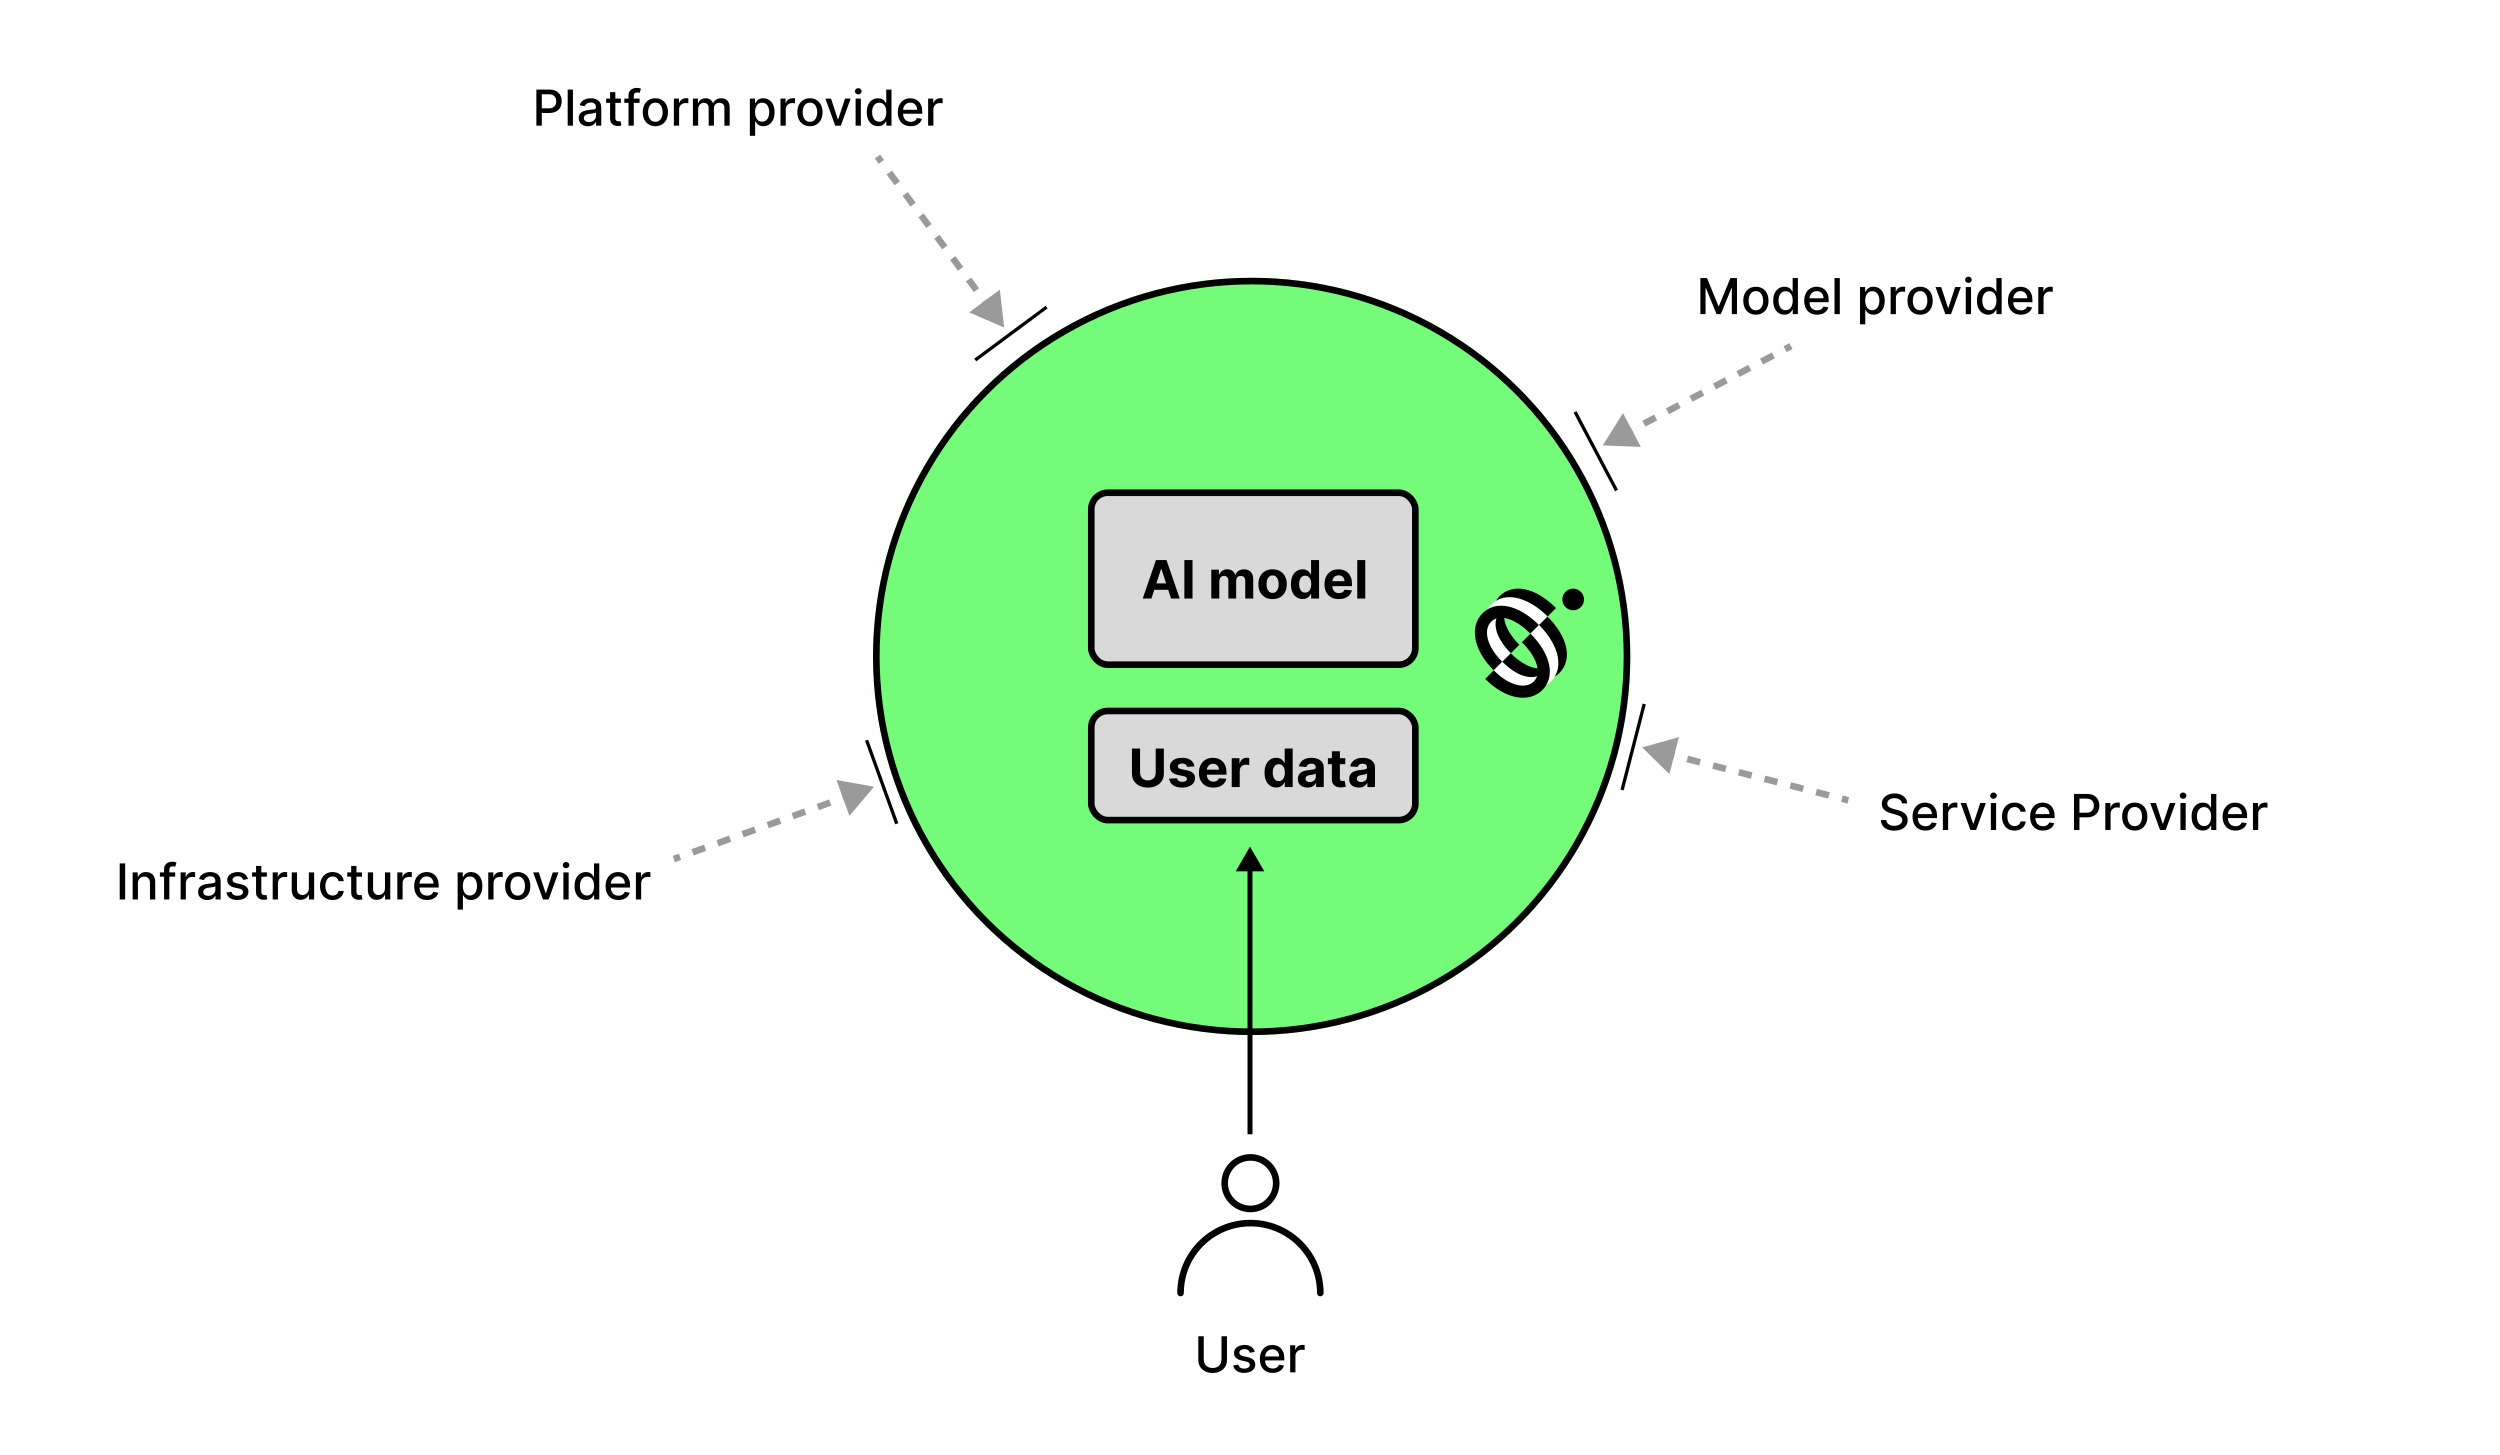 <svg width="756" height="440" viewBox="0 0 756 440" fill="none" xmlns="http://www.w3.org/2000/svg">
<rect width="756" height="440" fill="white"/>
<g filter="url(#filter0_d_372_147)">
<circle cx="378.5" cy="194.5" r="114.5" fill="#75FB7A"/>
<circle cx="378.5" cy="194.5" r="113.5" stroke="black" stroke-width="2"/>
</g>
<path d="M470.549 183.868C469.414 185.003 469.161 185.256 467.967 186.45C463.06 181.544 458.412 180.511 456.088 182.835C453.763 185.159 454.538 190.066 459.445 194.972C458.355 196.062 458.109 196.308 456.862 197.555C450.444 191.137 449.632 184.126 453.505 180.252C457.379 176.379 464.131 177.45 470.549 183.868Z" fill="black"/>
<path d="M467.967 186.45C466.832 187.585 466.579 187.838 465.384 189.033C460.478 184.126 455.829 183.093 453.505 185.417C451.181 187.742 451.956 192.648 456.862 197.555C455.772 198.645 455.527 198.89 454.28 200.137C447.862 193.719 447.049 186.709 450.923 182.835C454.796 178.961 461.549 180.032 467.967 186.45Z" fill="white"/>
<path d="M465.384 189.033C464.249 190.168 463.996 190.42 462.802 191.615C457.895 186.708 453.247 185.675 450.923 188C448.598 190.324 449.373 195.23 454.28 200.137C453.19 201.227 452.944 201.473 451.697 202.72C445.279 196.301 444.467 189.291 448.34 185.417C452.214 181.543 458.966 182.614 465.384 189.033Z" fill="black"/>
<path d="M467.967 186.45C466.832 187.585 466.579 187.838 465.384 189.033C470.291 193.939 471.324 198.588 469 200.912C466.676 203.236 461.769 202.461 456.862 197.555C455.772 198.645 455.527 198.89 454.28 200.137C460.698 206.555 467.708 207.368 471.582 203.494C475.456 199.621 474.385 192.868 467.967 186.45Z" fill="black"/>
<path d="M465.385 189.033C464.25 190.168 463.997 190.421 462.802 191.615C467.709 196.522 468.742 201.17 466.418 203.494C464.094 205.819 459.187 205.044 454.28 200.137C453.19 201.227 452.944 201.473 451.698 202.72C458.116 209.138 465.126 209.95 469 206.077C472.874 202.203 471.803 195.451 465.385 189.033Z" fill="white"/>
<path d="M462.802 191.615C461.667 192.751 461.414 193.003 460.22 194.198C465.126 199.105 466.159 203.753 463.835 206.077C461.511 208.401 456.604 207.627 451.698 202.72C450.608 203.81 450.362 204.056 449.115 205.302C455.533 211.721 462.544 212.533 466.418 208.66C470.291 204.786 469.22 198.034 462.802 191.615Z" fill="black"/>
<path d="M479 181.277C479 183.086 477.533 184.553 475.723 184.553C473.914 184.553 472.447 183.086 472.447 181.277C472.447 179.467 473.914 178 475.723 178C477.533 178 479 179.467 479 181.277Z" fill="black"/>
<g filter="url(#filter1_d_372_147)">
<rect x="330" y="145" width="98" height="52" rx="5" fill="#D9D9D9" stroke="black" stroke-width="2"/>
<path d="M348.189 177H345.553L349.57 165.364H352.74L356.751 177H354.115L351.2 168.023H351.109L348.189 177ZM348.024 172.426H354.251V174.347H348.024V172.426ZM360.612 165.364V177H358.152V165.364H360.612ZM366.294 177V168.273H368.601V169.812H368.703C368.885 169.301 369.188 168.898 369.612 168.602C370.036 168.307 370.544 168.159 371.135 168.159C371.733 168.159 372.243 168.309 372.663 168.608C373.084 168.903 373.364 169.305 373.504 169.812H373.595C373.773 169.312 374.095 168.913 374.561 168.614C375.031 168.311 375.586 168.159 376.226 168.159C377.04 168.159 377.701 168.419 378.209 168.938C378.72 169.453 378.976 170.184 378.976 171.131V177H376.561V171.608C376.561 171.123 376.432 170.759 376.175 170.517C375.917 170.275 375.595 170.153 375.209 170.153C374.769 170.153 374.427 170.294 374.18 170.574C373.934 170.85 373.811 171.216 373.811 171.67V177H371.464V171.557C371.464 171.129 371.341 170.788 371.095 170.534C370.853 170.28 370.533 170.153 370.135 170.153C369.866 170.153 369.624 170.222 369.408 170.358C369.196 170.491 369.027 170.678 368.902 170.92C368.777 171.159 368.714 171.439 368.714 171.761V177H366.294ZM384.831 177.17C383.948 177.17 383.185 176.983 382.541 176.608C381.901 176.229 381.407 175.703 381.058 175.028C380.71 174.35 380.536 173.564 380.536 172.67C380.536 171.769 380.71 170.981 381.058 170.307C381.407 169.629 381.901 169.102 382.541 168.727C383.185 168.348 383.948 168.159 384.831 168.159C385.714 168.159 386.475 168.348 387.115 168.727C387.759 169.102 388.255 169.629 388.604 170.307C388.952 170.981 389.126 171.769 389.126 172.67C389.126 173.564 388.952 174.35 388.604 175.028C388.255 175.703 387.759 176.229 387.115 176.608C386.475 176.983 385.714 177.17 384.831 177.17ZM384.842 175.295C385.244 175.295 385.579 175.182 385.848 174.955C386.117 174.723 386.32 174.409 386.456 174.011C386.596 173.614 386.666 173.161 386.666 172.653C386.666 172.146 386.596 171.693 386.456 171.295C386.32 170.898 386.117 170.583 385.848 170.352C385.579 170.121 385.244 170.006 384.842 170.006C384.437 170.006 384.096 170.121 383.82 170.352C383.547 170.583 383.34 170.898 383.2 171.295C383.064 171.693 382.996 172.146 382.996 172.653C382.996 173.161 383.064 173.614 383.2 174.011C383.34 174.409 383.547 174.723 383.82 174.955C384.096 175.182 384.437 175.295 384.842 175.295ZM393.916 177.142C393.253 177.142 392.653 176.972 392.115 176.631C391.581 176.286 391.157 175.78 390.842 175.114C390.532 174.443 390.376 173.621 390.376 172.648C390.376 171.648 390.537 170.816 390.859 170.153C391.181 169.487 391.609 168.989 392.143 168.659C392.681 168.326 393.27 168.159 393.911 168.159C394.399 168.159 394.806 168.242 395.132 168.409C395.462 168.572 395.727 168.777 395.928 169.023C396.132 169.265 396.287 169.504 396.393 169.739H396.467V165.364H398.882V177H396.496V175.602H396.393C396.28 175.845 396.119 176.085 395.911 176.324C395.706 176.559 395.439 176.754 395.109 176.909C394.784 177.064 394.386 177.142 393.916 177.142ZM394.683 175.216C395.073 175.216 395.403 175.11 395.672 174.898C395.945 174.682 396.153 174.381 396.297 173.994C396.445 173.608 396.518 173.155 396.518 172.636C396.518 172.117 396.446 171.667 396.303 171.284C396.159 170.902 395.95 170.606 395.678 170.398C395.405 170.189 395.073 170.085 394.683 170.085C394.286 170.085 393.95 170.193 393.678 170.409C393.405 170.625 393.198 170.924 393.058 171.307C392.918 171.689 392.848 172.133 392.848 172.636C392.848 173.144 392.918 173.593 393.058 173.983C393.202 174.369 393.409 174.672 393.678 174.892C393.95 175.108 394.286 175.216 394.683 175.216ZM404.849 177.17C403.952 177.17 403.179 176.989 402.531 176.625C401.887 176.258 401.391 175.739 401.043 175.068C400.694 174.394 400.52 173.597 400.52 172.676C400.52 171.778 400.694 170.991 401.043 170.312C401.391 169.634 401.882 169.106 402.514 168.727C403.151 168.348 403.897 168.159 404.753 168.159C405.329 168.159 405.865 168.252 406.361 168.438C406.861 168.619 407.296 168.894 407.668 169.261C408.043 169.629 408.334 170.091 408.543 170.648C408.751 171.201 408.855 171.848 408.855 172.591V173.256H401.486V171.756H406.577C406.577 171.407 406.501 171.098 406.349 170.83C406.198 170.561 405.988 170.35 405.719 170.199C405.454 170.044 405.145 169.966 404.793 169.966C404.425 169.966 404.099 170.051 403.815 170.222C403.535 170.388 403.315 170.614 403.156 170.898C402.997 171.178 402.916 171.491 402.912 171.835V173.261C402.912 173.693 402.991 174.066 403.151 174.381C403.313 174.695 403.543 174.938 403.838 175.108C404.134 175.278 404.484 175.364 404.889 175.364C405.158 175.364 405.404 175.326 405.628 175.25C405.851 175.174 406.043 175.061 406.202 174.909C406.361 174.758 406.482 174.572 406.565 174.352L408.804 174.5C408.69 175.038 408.457 175.508 408.105 175.909C407.757 176.307 407.306 176.617 406.753 176.841C406.204 177.061 405.569 177.17 404.849 177.17ZM412.855 165.364V177H410.435V165.364H412.855Z" fill="black"/>
</g>
<g filter="url(#filter2_d_372_147)">
<rect x="330" y="211" width="98" height="33" rx="5" fill="#D9D9D9" stroke="black" stroke-width="2"/>
<path d="M349.487 222.364H351.948V229.92C351.948 230.769 351.745 231.511 351.34 232.148C350.938 232.784 350.376 233.28 349.652 233.636C348.929 233.989 348.086 234.165 347.124 234.165C346.158 234.165 345.313 233.989 344.59 233.636C343.866 233.28 343.304 232.784 342.902 232.148C342.501 231.511 342.3 230.769 342.3 229.92V222.364H344.76V229.71C344.76 230.153 344.857 230.547 345.05 230.892C345.247 231.237 345.523 231.508 345.879 231.705C346.236 231.902 346.65 232 347.124 232C347.601 232 348.016 231.902 348.368 231.705C348.724 231.508 348.999 231.237 349.192 230.892C349.389 230.547 349.487 230.153 349.487 229.71V222.364ZM361.188 227.761L358.972 227.898C358.934 227.708 358.852 227.538 358.727 227.386C358.602 227.231 358.438 227.108 358.233 227.017C358.032 226.922 357.792 226.875 357.512 226.875C357.137 226.875 356.82 226.955 356.563 227.114C356.305 227.269 356.176 227.477 356.176 227.739C356.176 227.947 356.26 228.123 356.426 228.267C356.593 228.411 356.879 228.527 357.284 228.614L358.864 228.932C359.712 229.106 360.345 229.386 360.762 229.773C361.178 230.159 361.387 230.667 361.387 231.295C361.387 231.867 361.218 232.369 360.881 232.801C360.548 233.233 360.089 233.57 359.506 233.812C358.926 234.051 358.258 234.17 357.5 234.17C356.345 234.17 355.424 233.93 354.739 233.449C354.057 232.964 353.657 232.305 353.54 231.472L355.921 231.347C355.993 231.699 356.167 231.968 356.443 232.153C356.72 232.335 357.074 232.426 357.506 232.426C357.93 232.426 358.271 232.345 358.529 232.182C358.79 232.015 358.923 231.801 358.926 231.54C358.923 231.32 358.83 231.14 358.648 231C358.466 230.856 358.186 230.746 357.807 230.67L356.296 230.369C355.443 230.199 354.809 229.903 354.392 229.483C353.979 229.062 353.773 228.527 353.773 227.875C353.773 227.314 353.924 226.831 354.227 226.426C354.534 226.021 354.964 225.708 355.517 225.489C356.074 225.269 356.726 225.159 357.472 225.159C358.574 225.159 359.442 225.392 360.074 225.858C360.71 226.324 361.082 226.958 361.188 227.761ZM366.888 234.17C365.99 234.17 365.218 233.989 364.57 233.625C363.926 233.258 363.43 232.739 363.081 232.068C362.733 231.394 362.558 230.597 362.558 229.676C362.558 228.778 362.733 227.991 363.081 227.312C363.43 226.634 363.92 226.106 364.553 225.727C365.189 225.348 365.935 225.159 366.791 225.159C367.367 225.159 367.903 225.252 368.399 225.438C368.899 225.619 369.335 225.894 369.706 226.261C370.081 226.629 370.373 227.091 370.581 227.648C370.79 228.201 370.894 228.848 370.894 229.591V230.256H363.524V228.756H368.615C368.615 228.407 368.54 228.098 368.388 227.83C368.236 227.561 368.026 227.35 367.757 227.199C367.492 227.044 367.183 226.966 366.831 226.966C366.464 226.966 366.138 227.051 365.854 227.222C365.574 227.388 365.354 227.614 365.195 227.898C365.036 228.178 364.954 228.491 364.951 228.835V230.261C364.951 230.693 365.03 231.066 365.189 231.381C365.352 231.695 365.581 231.938 365.877 232.108C366.172 232.278 366.522 232.364 366.928 232.364C367.197 232.364 367.443 232.326 367.666 232.25C367.89 232.174 368.081 232.061 368.24 231.909C368.399 231.758 368.521 231.572 368.604 231.352L370.843 231.5C370.729 232.038 370.496 232.508 370.144 232.909C369.795 233.307 369.344 233.617 368.791 233.841C368.242 234.061 367.608 234.17 366.888 234.17ZM372.473 234V225.273H374.82V226.795H374.911C375.07 226.254 375.337 225.845 375.712 225.568C376.087 225.288 376.519 225.148 377.007 225.148C377.129 225.148 377.259 225.155 377.399 225.17C377.54 225.186 377.663 225.206 377.769 225.233V227.381C377.655 227.347 377.498 227.316 377.297 227.29C377.096 227.263 376.913 227.25 376.746 227.25C376.39 227.25 376.072 227.328 375.791 227.483C375.515 227.634 375.295 227.847 375.132 228.119C374.973 228.392 374.894 228.706 374.894 229.062V234H372.473ZM385.939 234.142C385.276 234.142 384.676 233.972 384.138 233.631C383.604 233.286 383.18 232.78 382.865 232.114C382.555 231.443 382.399 230.621 382.399 229.648C382.399 228.648 382.56 227.816 382.882 227.153C383.204 226.487 383.632 225.989 384.166 225.659C384.704 225.326 385.293 225.159 385.933 225.159C386.422 225.159 386.829 225.242 387.155 225.409C387.485 225.572 387.75 225.777 387.951 226.023C388.155 226.265 388.31 226.504 388.416 226.739H388.49V222.364H390.905V234H388.519V232.602H388.416C388.303 232.845 388.142 233.085 387.933 233.324C387.729 233.559 387.462 233.754 387.132 233.909C386.807 234.064 386.409 234.142 385.939 234.142ZM386.706 232.216C387.096 232.216 387.426 232.11 387.695 231.898C387.968 231.682 388.176 231.381 388.32 230.994C388.468 230.608 388.541 230.155 388.541 229.636C388.541 229.117 388.469 228.667 388.326 228.284C388.182 227.902 387.973 227.606 387.701 227.398C387.428 227.189 387.096 227.085 386.706 227.085C386.308 227.085 385.973 227.193 385.701 227.409C385.428 227.625 385.221 227.924 385.081 228.307C384.941 228.689 384.871 229.133 384.871 229.636C384.871 230.144 384.941 230.593 385.081 230.983C385.225 231.369 385.432 231.672 385.701 231.892C385.973 232.108 386.308 232.216 386.706 232.216ZM395.384 234.165C394.827 234.165 394.331 234.068 393.895 233.875C393.46 233.678 393.115 233.388 392.861 233.006C392.611 232.619 392.486 232.138 392.486 231.562C392.486 231.078 392.575 230.67 392.753 230.341C392.931 230.011 393.174 229.746 393.48 229.545C393.787 229.345 394.136 229.193 394.526 229.091C394.92 228.989 395.333 228.917 395.764 228.875C396.272 228.822 396.681 228.773 396.992 228.727C397.302 228.678 397.528 228.606 397.668 228.511C397.808 228.417 397.878 228.277 397.878 228.091V228.057C397.878 227.697 397.764 227.419 397.537 227.222C397.314 227.025 396.995 226.926 396.583 226.926C396.147 226.926 395.8 227.023 395.543 227.216C395.285 227.405 395.115 227.644 395.031 227.932L392.793 227.75C392.906 227.22 393.13 226.761 393.463 226.375C393.797 225.985 394.227 225.686 394.753 225.477C395.283 225.265 395.897 225.159 396.594 225.159C397.079 225.159 397.543 225.216 397.986 225.33C398.433 225.443 398.829 225.619 399.174 225.858C399.522 226.097 399.797 226.403 399.997 226.778C400.198 227.15 400.299 227.595 400.299 228.114V234H398.003V232.79H397.935C397.795 233.062 397.607 233.303 397.372 233.511C397.138 233.716 396.855 233.877 396.526 233.994C396.196 234.108 395.816 234.165 395.384 234.165ZM396.077 232.494C396.433 232.494 396.747 232.424 397.02 232.284C397.293 232.14 397.507 231.947 397.662 231.705C397.817 231.462 397.895 231.187 397.895 230.881V229.955C397.819 230.004 397.715 230.049 397.583 230.091C397.454 230.129 397.308 230.165 397.145 230.199C396.982 230.229 396.819 230.258 396.656 230.284C396.494 230.307 396.346 230.328 396.213 230.347C395.929 230.388 395.681 230.455 395.469 230.545C395.257 230.636 395.092 230.759 394.975 230.915C394.857 231.066 394.799 231.256 394.799 231.483C394.799 231.812 394.918 232.064 395.156 232.239C395.399 232.409 395.706 232.494 396.077 232.494ZM406.818 225.273V227.091H401.563V225.273H406.818ZM402.756 223.182H405.176V231.318C405.176 231.542 405.21 231.716 405.279 231.841C405.347 231.962 405.442 232.047 405.563 232.097C405.688 232.146 405.832 232.17 405.995 232.17C406.108 232.17 406.222 232.161 406.335 232.142C406.449 232.119 406.536 232.102 406.597 232.091L406.977 233.892C406.856 233.93 406.686 233.973 406.466 234.023C406.246 234.076 405.979 234.108 405.665 234.119C405.082 234.142 404.57 234.064 404.131 233.886C403.695 233.708 403.356 233.432 403.114 233.057C402.871 232.682 402.752 232.208 402.756 231.636V223.182ZM410.884 234.165C410.327 234.165 409.831 234.068 409.395 233.875C408.96 233.678 408.615 233.388 408.361 233.006C408.111 232.619 407.986 232.138 407.986 231.562C407.986 231.078 408.075 230.67 408.253 230.341C408.431 230.011 408.674 229.746 408.98 229.545C409.287 229.345 409.636 229.193 410.026 229.091C410.42 228.989 410.833 228.917 411.264 228.875C411.772 228.822 412.181 228.773 412.492 228.727C412.802 228.678 413.028 228.606 413.168 228.511C413.308 228.417 413.378 228.277 413.378 228.091V228.057C413.378 227.697 413.264 227.419 413.037 227.222C412.814 227.025 412.495 226.926 412.083 226.926C411.647 226.926 411.3 227.023 411.043 227.216C410.785 227.405 410.615 227.644 410.531 227.932L408.293 227.75C408.406 227.22 408.63 226.761 408.963 226.375C409.297 225.985 409.727 225.686 410.253 225.477C410.783 225.265 411.397 225.159 412.094 225.159C412.579 225.159 413.043 225.216 413.486 225.33C413.933 225.443 414.329 225.619 414.674 225.858C415.022 226.097 415.297 226.403 415.497 226.778C415.698 227.15 415.799 227.595 415.799 228.114V234H413.503V232.79H413.435C413.295 233.062 413.107 233.303 412.872 233.511C412.638 233.716 412.355 233.877 412.026 233.994C411.696 234.108 411.316 234.165 410.884 234.165ZM411.577 232.494C411.933 232.494 412.247 232.424 412.52 232.284C412.793 232.14 413.007 231.947 413.162 231.705C413.317 231.462 413.395 231.187 413.395 230.881V229.955C413.319 230.004 413.215 230.049 413.083 230.091C412.954 230.129 412.808 230.165 412.645 230.199C412.482 230.229 412.319 230.258 412.156 230.284C411.994 230.307 411.846 230.328 411.713 230.347C411.429 230.388 411.181 230.455 410.969 230.545C410.757 230.636 410.592 230.759 410.475 230.915C410.357 231.066 410.299 231.256 410.299 231.483C410.299 231.812 410.418 232.064 410.656 232.239C410.899 232.409 411.206 232.494 411.577 232.494Z" fill="black"/>
</g>
<path d="M378.132 365.585C382.435 365.585 385.924 362.096 385.924 357.792C385.924 353.489 382.435 350 378.132 350C373.828 350 370.339 353.489 370.339 357.792C370.339 362.096 373.828 365.585 378.132 365.585Z" stroke="black" stroke-width="2"/>
<path d="M399.264 391C399.264 379.329 389.803 369.868 378.132 369.868C366.461 369.868 357 379.329 357 391" stroke="black" stroke-width="2" stroke-linecap="round"/>
<path d="M369.383 404.091H371.034V411.266C371.034 412.029 370.855 412.706 370.496 413.295C370.137 413.881 369.633 414.343 368.983 414.68C368.333 415.014 367.572 415.181 366.698 415.181C365.828 415.181 365.068 415.014 364.418 414.68C363.768 414.343 363.264 413.881 362.905 413.295C362.547 412.706 362.367 412.029 362.367 411.266V404.091H364.013V411.133C364.013 411.626 364.122 412.065 364.338 412.449C364.559 412.832 364.869 413.134 365.271 413.354C365.672 413.571 366.148 413.679 366.698 413.679C367.252 413.679 367.73 413.571 368.131 413.354C368.536 413.134 368.845 412.832 369.058 412.449C369.274 412.065 369.383 411.626 369.383 411.133V404.091ZM379.43 408.816L377.987 409.071C377.926 408.887 377.83 408.711 377.699 408.544C377.571 408.377 377.397 408.24 377.177 408.134C376.957 408.027 376.682 407.974 376.351 407.974C375.9 407.974 375.524 408.075 375.222 408.278C374.92 408.477 374.769 408.734 374.769 409.05C374.769 409.324 374.871 409.544 375.073 409.711C375.275 409.877 375.602 410.014 376.053 410.121L377.353 410.419C378.106 410.593 378.667 410.861 379.036 411.223C379.405 411.586 379.59 412.056 379.59 412.635C379.59 413.125 379.448 413.562 379.164 413.945C378.883 414.325 378.491 414.624 377.987 414.84C377.486 415.057 376.905 415.165 376.245 415.165C375.329 415.165 374.581 414.97 374.002 414.579C373.423 414.185 373.068 413.626 372.937 412.901L374.476 412.667C374.572 413.068 374.769 413.372 375.068 413.578C375.366 413.78 375.755 413.881 376.234 413.881C376.756 413.881 377.173 413.773 377.486 413.556C377.798 413.336 377.955 413.068 377.955 412.752C377.955 412.496 377.859 412.282 377.667 412.108C377.479 411.934 377.189 411.802 376.799 411.713L375.414 411.41C374.65 411.236 374.086 410.959 373.72 410.579C373.358 410.199 373.177 409.718 373.177 409.135C373.177 408.652 373.312 408.23 373.581 407.868C373.851 407.505 374.224 407.223 374.7 407.021C375.176 406.815 375.721 406.712 376.335 406.712C377.22 406.712 377.916 406.903 378.423 407.287C378.931 407.667 379.267 408.176 379.43 408.816ZM384.867 415.165C384.061 415.165 383.367 414.993 382.785 414.648C382.206 414.3 381.758 413.812 381.442 413.184C381.13 412.551 380.974 411.811 380.974 410.962C380.974 410.124 381.13 409.386 381.442 408.746C381.758 408.107 382.199 407.608 382.763 407.25C383.332 406.891 383.996 406.712 384.756 406.712C385.217 406.712 385.665 406.788 386.098 406.941C386.531 407.093 386.92 407.333 387.264 407.66C387.609 407.987 387.881 408.411 388.079 408.933C388.278 409.451 388.378 410.082 388.378 410.824V411.388H381.874V410.195H386.817C386.817 409.776 386.732 409.405 386.561 409.082C386.391 408.755 386.151 408.498 385.842 408.31C385.537 408.121 385.178 408.027 384.766 408.027C384.319 408.027 383.928 408.137 383.594 408.358C383.264 408.574 383.008 408.858 382.827 409.21C382.65 409.558 382.561 409.936 382.561 410.344V411.277C382.561 411.824 382.657 412.289 382.849 412.672C383.044 413.056 383.316 413.349 383.664 413.551C384.012 413.75 384.418 413.849 384.883 413.849C385.185 413.849 385.46 413.807 385.709 413.722C385.958 413.633 386.172 413.501 386.354 413.327C386.535 413.153 386.673 412.939 386.769 412.683L388.277 412.955C388.156 413.398 387.939 413.787 387.627 414.121C387.318 414.451 386.929 414.709 386.46 414.893C385.995 415.075 385.464 415.165 384.867 415.165ZM390.145 415V406.818H391.684V408.118H391.77C391.919 407.678 392.181 407.331 392.558 407.079C392.938 406.824 393.368 406.696 393.847 406.696C393.946 406.696 394.064 406.699 394.199 406.706C394.337 406.713 394.445 406.722 394.523 406.733V408.256C394.46 408.239 394.346 408.219 394.183 408.198C394.019 408.173 393.856 408.161 393.692 408.161C393.316 408.161 392.98 408.24 392.686 408.4C392.395 408.556 392.164 408.775 391.993 409.055C391.823 409.332 391.738 409.648 391.738 410.004V415H390.145Z" fill="black"/>
<path d="M575.148 242.957C575.092 242.452 574.857 242.062 574.445 241.785C574.033 241.504 573.515 241.364 572.89 241.364C572.442 241.364 572.055 241.435 571.729 241.577C571.402 241.716 571.148 241.907 570.967 242.152C570.789 242.394 570.701 242.669 570.701 242.978C570.701 243.237 570.761 243.461 570.882 243.649C571.006 243.837 571.168 243.995 571.366 244.123C571.569 244.248 571.786 244.352 572.016 244.438C572.247 244.519 572.469 244.587 572.682 244.64L573.748 244.917C574.096 245.002 574.452 245.118 574.818 245.263C575.184 245.409 575.523 245.6 575.836 245.838C576.148 246.076 576.4 246.371 576.592 246.723C576.787 247.074 576.885 247.495 576.885 247.985C576.885 248.603 576.725 249.152 576.406 249.631C576.089 250.11 575.63 250.489 575.026 250.766C574.426 251.043 573.7 251.181 572.847 251.181C572.031 251.181 571.324 251.051 570.727 250.792C570.131 250.533 569.664 250.165 569.326 249.69C568.989 249.21 568.803 248.642 568.767 247.985H570.418C570.45 248.379 570.578 248.708 570.802 248.971C571.029 249.23 571.319 249.423 571.67 249.551C572.025 249.675 572.414 249.738 572.837 249.738C573.302 249.738 573.716 249.665 574.078 249.519C574.444 249.37 574.731 249.164 574.941 248.901C575.15 248.635 575.255 248.324 575.255 247.969C575.255 247.646 575.163 247.381 574.978 247.175C574.797 246.969 574.55 246.799 574.238 246.664C573.929 246.529 573.579 246.41 573.188 246.307L571.899 245.956C571.026 245.718 570.333 245.368 569.822 244.906C569.314 244.445 569.06 243.834 569.06 243.074C569.06 242.445 569.23 241.897 569.571 241.428C569.912 240.959 570.374 240.595 570.956 240.336C571.539 240.073 572.196 239.942 572.927 239.942C573.666 239.942 574.317 240.071 574.882 240.331C575.45 240.59 575.898 240.947 576.224 241.401C576.551 241.852 576.722 242.371 576.736 242.957H575.148ZM582.25 251.165C581.444 251.165 580.75 250.993 580.168 250.648C579.589 250.3 579.141 249.812 578.825 249.184C578.513 248.551 578.356 247.811 578.356 246.962C578.356 246.124 578.513 245.386 578.825 244.746C579.141 244.107 579.582 243.608 580.146 243.25C580.714 242.891 581.378 242.712 582.138 242.712C582.6 242.712 583.047 242.788 583.481 242.941C583.914 243.093 584.303 243.333 584.647 243.66C584.992 243.987 585.263 244.411 585.462 244.933C585.661 245.451 585.761 246.082 585.761 246.824V247.388H579.257V246.195H584.2C584.2 245.776 584.115 245.405 583.944 245.082C583.774 244.755 583.534 244.498 583.225 244.31C582.92 244.121 582.561 244.027 582.149 244.027C581.702 244.027 581.311 244.137 580.977 244.358C580.647 244.574 580.391 244.858 580.21 245.21C580.033 245.558 579.944 245.936 579.944 246.344V247.277C579.944 247.824 580.04 248.289 580.231 248.672C580.427 249.056 580.698 249.349 581.046 249.551C581.394 249.75 581.801 249.849 582.266 249.849C582.568 249.849 582.843 249.807 583.092 249.722C583.34 249.633 583.555 249.501 583.736 249.327C583.918 249.153 584.056 248.939 584.152 248.683L585.659 248.955C585.539 249.398 585.322 249.787 585.009 250.121C584.701 250.451 584.312 250.709 583.843 250.893C583.378 251.075 582.847 251.165 582.25 251.165ZM587.528 251V242.818H589.067V244.118H589.152C589.301 243.678 589.564 243.331 589.941 243.079C590.321 242.824 590.75 242.696 591.23 242.696C591.329 242.696 591.446 242.699 591.581 242.706C591.72 242.713 591.828 242.722 591.906 242.733V244.256C591.842 244.239 591.729 244.219 591.565 244.198C591.402 244.173 591.239 244.161 591.075 244.161C590.699 244.161 590.363 244.24 590.069 244.4C589.777 244.556 589.547 244.775 589.376 245.055C589.206 245.332 589.12 245.648 589.12 246.004V251H587.528ZM600.533 242.818L597.566 251H595.861L592.889 242.818H594.599L596.671 249.114H596.756L598.823 242.818H600.533ZM602.03 251V242.818H603.622V251H602.03ZM602.834 241.556C602.557 241.556 602.319 241.463 602.12 241.279C601.925 241.091 601.827 240.867 601.827 240.608C601.827 240.345 601.925 240.121 602.12 239.936C602.319 239.748 602.557 239.654 602.834 239.654C603.111 239.654 603.347 239.748 603.542 239.936C603.741 240.121 603.841 240.345 603.841 240.608C603.841 240.867 603.741 241.091 603.542 241.279C603.347 241.463 603.111 241.556 602.834 241.556ZM609.211 251.165C608.419 251.165 607.738 250.986 607.166 250.627C606.598 250.265 606.161 249.766 605.856 249.13C605.55 248.495 605.397 247.767 605.397 246.946C605.397 246.115 605.554 245.382 605.866 244.746C606.179 244.107 606.619 243.608 607.187 243.25C607.755 242.891 608.425 242.712 609.195 242.712C609.817 242.712 610.371 242.827 610.857 243.058C611.344 243.285 611.736 243.605 612.035 244.017C612.336 244.429 612.516 244.91 612.573 245.46H611.022C610.937 245.077 610.742 244.746 610.437 244.469C610.135 244.192 609.73 244.054 609.222 244.054C608.778 244.054 608.389 244.171 608.055 244.406C607.725 244.636 607.468 244.967 607.283 245.396C607.098 245.822 607.006 246.327 607.006 246.909C607.006 247.506 607.097 248.021 607.278 248.454C607.459 248.887 607.715 249.223 608.045 249.461C608.379 249.699 608.771 249.817 609.222 249.817C609.524 249.817 609.797 249.762 610.042 249.652C610.291 249.539 610.499 249.377 610.666 249.168C610.836 248.958 610.955 248.706 611.022 248.411H612.573C612.516 248.94 612.343 249.413 612.056 249.828C611.768 250.244 611.383 250.57 610.9 250.808C610.421 251.046 609.858 251.165 609.211 251.165ZM617.802 251.165C616.996 251.165 616.302 250.993 615.719 250.648C615.14 250.3 614.693 249.812 614.377 249.184C614.064 248.551 613.908 247.811 613.908 246.962C613.908 246.124 614.064 245.386 614.377 244.746C614.693 244.107 615.133 243.608 615.698 243.25C616.266 242.891 616.93 242.712 617.69 242.712C618.152 242.712 618.599 242.788 619.032 242.941C619.466 243.093 619.855 243.333 620.199 243.66C620.544 243.987 620.815 244.411 621.014 244.933C621.213 245.451 621.312 246.082 621.312 246.824V247.388H614.808V246.195H619.752C619.752 245.776 619.666 245.405 619.496 245.082C619.325 244.755 619.086 244.498 618.777 244.31C618.471 244.121 618.113 244.027 617.701 244.027C617.253 244.027 616.863 244.137 616.529 244.358C616.199 244.574 615.943 244.858 615.762 245.21C615.584 245.558 615.496 245.936 615.496 246.344V247.277C615.496 247.824 615.591 248.289 615.783 248.672C615.979 249.056 616.25 249.349 616.598 249.551C616.946 249.75 617.353 249.849 617.818 249.849C618.12 249.849 618.395 249.807 618.644 249.722C618.892 249.633 619.107 249.501 619.288 249.327C619.469 249.153 619.608 248.939 619.704 248.683L621.211 248.955C621.09 249.398 620.874 249.787 620.561 250.121C620.252 250.451 619.863 250.709 619.395 250.893C618.93 251.075 618.399 251.165 617.802 251.165ZM627.177 251V240.091H631.066C631.914 240.091 632.617 240.245 633.175 240.554C633.732 240.863 634.15 241.286 634.427 241.822C634.704 242.355 634.842 242.955 634.842 243.623C634.842 244.294 634.702 244.897 634.421 245.434C634.144 245.966 633.725 246.389 633.164 246.701C632.607 247.01 631.905 247.165 631.06 247.165H628.386V245.769H630.911C631.447 245.769 631.882 245.677 632.216 245.492C632.55 245.304 632.795 245.048 632.951 244.725C633.107 244.402 633.186 244.034 633.186 243.623C633.186 243.211 633.107 242.845 632.951 242.525C632.795 242.206 632.548 241.955 632.211 241.774C631.877 241.593 631.437 241.502 630.89 241.502H628.823V251H627.177ZM636.644 251V242.818H638.183V244.118H638.269C638.418 243.678 638.68 243.331 639.057 243.079C639.437 242.824 639.867 242.696 640.346 242.696C640.445 242.696 640.563 242.699 640.698 242.706C640.836 242.713 640.944 242.722 641.022 242.733V244.256C640.959 244.239 640.845 244.219 640.682 244.198C640.518 244.173 640.355 244.161 640.191 244.161C639.815 244.161 639.479 244.24 639.185 244.4C638.894 244.556 638.663 244.775 638.492 245.055C638.322 245.332 638.237 245.648 638.237 246.004V251H636.644ZM645.554 251.165C644.787 251.165 644.118 250.989 643.546 250.638C642.974 250.286 642.53 249.794 642.214 249.162C641.898 248.53 641.74 247.792 641.74 246.946C641.74 246.098 641.898 245.355 642.214 244.72C642.53 244.084 642.974 243.591 643.546 243.239C644.118 242.887 644.787 242.712 645.554 242.712C646.321 242.712 646.991 242.887 647.562 243.239C648.134 243.591 648.578 244.084 648.894 244.72C649.21 245.355 649.368 246.098 649.368 246.946C649.368 247.792 649.21 248.53 648.894 249.162C648.578 249.794 648.134 250.286 647.562 250.638C646.991 250.989 646.321 251.165 645.554 251.165ZM645.559 249.828C646.057 249.828 646.469 249.697 646.795 249.434C647.122 249.171 647.363 248.821 647.52 248.385C647.68 247.948 647.759 247.467 647.759 246.941C647.759 246.419 647.68 245.94 647.52 245.503C647.363 245.062 647.122 244.709 646.795 244.443C646.469 244.176 646.057 244.043 645.559 244.043C645.059 244.043 644.643 244.176 644.313 244.443C643.986 244.709 643.743 245.062 643.583 245.503C643.427 245.94 643.349 246.419 643.349 246.941C643.349 247.467 643.427 247.948 643.583 248.385C643.743 248.821 643.986 249.171 644.313 249.434C644.643 249.697 645.059 249.828 645.559 249.828ZM657.867 242.818L654.9 251H653.195L650.223 242.818H651.933L654.005 249.114H654.09L656.157 242.818H657.867ZM659.364 251V242.818H660.956V251H659.364ZM660.168 241.556C659.891 241.556 659.653 241.463 659.454 241.279C659.259 241.091 659.161 240.867 659.161 240.608C659.161 240.345 659.259 240.121 659.454 239.936C659.653 239.748 659.891 239.654 660.168 239.654C660.445 239.654 660.681 239.748 660.876 239.936C661.075 240.121 661.175 240.345 661.175 240.608C661.175 240.867 661.075 241.091 660.876 241.279C660.681 241.463 660.445 241.556 660.168 241.556ZM666.162 251.16C665.501 251.16 664.912 250.991 664.393 250.654C663.878 250.313 663.474 249.828 663.179 249.2C662.888 248.567 662.742 247.809 662.742 246.925C662.742 246.041 662.889 245.284 663.184 244.656C663.483 244.027 663.891 243.546 664.409 243.212C664.928 242.879 665.516 242.712 666.172 242.712C666.68 242.712 667.089 242.797 667.398 242.967C667.71 243.134 667.952 243.33 668.122 243.553C668.296 243.777 668.431 243.974 668.527 244.145H668.623V240.091H670.215V251H668.66V249.727H668.527C668.431 249.901 668.293 250.1 668.111 250.324C667.934 250.547 667.689 250.743 667.376 250.909C667.064 251.076 666.659 251.16 666.162 251.16ZM666.513 249.801C666.972 249.801 667.359 249.681 667.675 249.439C667.994 249.194 668.236 248.855 668.399 248.422C668.566 247.989 668.649 247.484 668.649 246.909C668.649 246.341 668.568 245.844 668.404 245.418C668.241 244.991 668.001 244.659 667.685 244.422C667.369 244.184 666.979 244.065 666.513 244.065C666.034 244.065 665.634 244.189 665.315 244.438C664.995 244.686 664.754 245.025 664.59 245.455C664.431 245.885 664.351 246.369 664.351 246.909C664.351 247.456 664.432 247.948 664.596 248.385C664.759 248.821 665.001 249.168 665.32 249.423C665.643 249.675 666.041 249.801 666.513 249.801ZM676.015 251.165C675.209 251.165 674.515 250.993 673.932 250.648C673.353 250.3 672.906 249.812 672.59 249.184C672.277 248.551 672.121 247.811 672.121 246.962C672.121 246.124 672.277 245.386 672.59 244.746C672.906 244.107 673.346 243.608 673.911 243.25C674.479 242.891 675.143 242.712 675.903 242.712C676.365 242.712 676.812 242.788 677.245 242.941C677.679 243.093 678.067 243.333 678.412 243.66C678.756 243.987 679.028 244.411 679.227 244.933C679.426 245.451 679.525 246.082 679.525 246.824V247.388H673.021V246.195H677.964C677.964 245.776 677.879 245.405 677.709 245.082C677.538 244.755 677.299 244.498 676.99 244.31C676.684 244.121 676.326 244.027 675.914 244.027C675.466 244.027 675.076 244.137 674.742 244.358C674.412 244.574 674.156 244.858 673.975 245.21C673.797 245.558 673.708 245.936 673.708 246.344V247.277C673.708 247.824 673.804 248.289 673.996 248.672C674.191 249.056 674.463 249.349 674.811 249.551C675.159 249.75 675.566 249.849 676.031 249.849C676.333 249.849 676.608 249.807 676.857 249.722C677.105 249.633 677.32 249.501 677.501 249.327C677.682 249.153 677.821 248.939 677.917 248.683L679.424 248.955C679.303 249.398 679.087 249.787 678.774 250.121C678.465 250.451 678.076 250.709 677.608 250.893C677.142 251.075 676.612 251.165 676.015 251.165ZM681.292 251V242.818H682.832V244.118H682.917C683.066 243.678 683.329 243.331 683.705 243.079C684.085 242.824 684.515 242.696 684.994 242.696C685.094 242.696 685.211 242.699 685.346 242.706C685.484 242.713 685.593 242.722 685.671 242.733V244.256C685.607 244.239 685.493 244.219 685.33 244.198C685.167 244.173 685.003 244.161 684.84 244.161C684.464 244.161 684.128 244.24 683.833 244.4C683.542 244.556 683.311 244.775 683.141 245.055C682.97 245.332 682.885 245.648 682.885 246.004V251H681.292Z" fill="black"/>
<path d="M37.844 261.091V272H36.199V261.091H37.844ZM41.706 267.142V272H40.114V263.818H41.642V265.15H41.744C41.932 264.717 42.227 264.369 42.628 264.106C43.033 263.843 43.542 263.712 44.157 263.712C44.714 263.712 45.202 263.829 45.621 264.063C46.041 264.294 46.365 264.638 46.596 265.097C46.827 265.555 46.943 266.121 46.943 266.796V272H45.35V266.988C45.35 266.395 45.195 265.931 44.886 265.597C44.577 265.26 44.153 265.091 43.613 265.091C43.244 265.091 42.916 265.171 42.628 265.331C42.344 265.491 42.118 265.725 41.951 266.034C41.788 266.339 41.706 266.709 41.706 267.142ZM52.972 263.818V265.097H48.349V263.818H52.972ZM49.617 272V262.87C49.617 262.359 49.728 261.934 49.952 261.597C50.176 261.256 50.472 261.002 50.842 260.835C51.211 260.665 51.612 260.58 52.045 260.58C52.365 260.58 52.639 260.606 52.866 260.659C53.093 260.709 53.262 260.755 53.372 260.798L52.999 262.087C52.924 262.066 52.828 262.041 52.711 262.012C52.594 261.98 52.452 261.964 52.285 261.964C51.898 261.964 51.621 262.06 51.454 262.252C51.291 262.444 51.209 262.721 51.209 263.083V272H49.617ZM54.616 272V263.818H56.155V265.118H56.24C56.389 264.678 56.652 264.331 57.029 264.079C57.409 263.824 57.838 263.696 58.318 263.696C58.417 263.696 58.534 263.699 58.669 263.706C58.808 263.713 58.916 263.722 58.994 263.733V265.256C58.93 265.239 58.817 265.219 58.653 265.198C58.49 265.173 58.327 265.161 58.163 265.161C57.787 265.161 57.451 265.24 57.156 265.4C56.865 265.556 56.634 265.775 56.464 266.055C56.294 266.332 56.208 266.648 56.208 267.004V272H54.616ZM62.68 272.181C62.162 272.181 61.693 272.085 61.274 271.893C60.855 271.698 60.523 271.416 60.278 271.047C60.036 270.677 59.916 270.224 59.916 269.688C59.916 269.227 60.004 268.847 60.182 268.548C60.36 268.25 60.599 268.014 60.901 267.84C61.203 267.666 61.54 267.534 61.913 267.446C62.286 267.357 62.666 267.289 63.053 267.243C63.543 267.186 63.941 267.14 64.246 267.105C64.552 267.066 64.774 267.004 64.912 266.918C65.051 266.833 65.12 266.695 65.12 266.503V266.466C65.12 266 64.989 265.64 64.726 265.384C64.466 265.129 64.079 265.001 63.565 265.001C63.028 265.001 62.606 265.12 62.297 265.358C61.991 265.592 61.78 265.853 61.663 266.141L60.166 265.8C60.344 265.303 60.603 264.901 60.944 264.596C61.288 264.287 61.684 264.063 62.132 263.925C62.579 263.783 63.05 263.712 63.543 263.712C63.87 263.712 64.216 263.751 64.582 263.829C64.951 263.903 65.296 264.042 65.615 264.244C65.938 264.447 66.203 264.736 66.409 265.113C66.615 265.485 66.718 265.97 66.718 266.567V272H65.162V270.881H65.099C64.996 271.087 64.841 271.29 64.635 271.489C64.429 271.687 64.165 271.853 63.841 271.984C63.518 272.115 63.131 272.181 62.68 272.181ZM63.026 270.903C63.467 270.903 63.843 270.816 64.156 270.642C64.472 270.468 64.712 270.24 64.875 269.96C65.042 269.676 65.125 269.372 65.125 269.049V267.994C65.068 268.051 64.958 268.104 64.795 268.154C64.635 268.2 64.452 268.241 64.246 268.277C64.04 268.309 63.84 268.339 63.644 268.367C63.449 268.392 63.286 268.413 63.154 268.431C62.845 268.47 62.563 268.536 62.307 268.628C62.055 268.721 61.853 268.854 61.7 269.028C61.551 269.198 61.476 269.425 61.476 269.71C61.476 270.104 61.622 270.402 61.913 270.604C62.204 270.803 62.575 270.903 63.026 270.903ZM74.97 265.816L73.527 266.071C73.466 265.887 73.371 265.711 73.239 265.544C73.111 265.377 72.937 265.24 72.717 265.134C72.497 265.027 72.222 264.974 71.891 264.974C71.44 264.974 71.064 265.075 70.762 265.278C70.46 265.477 70.309 265.734 70.309 266.05C70.309 266.324 70.411 266.544 70.613 266.711C70.815 266.877 71.142 267.014 71.593 267.121L72.893 267.419C73.646 267.593 74.207 267.861 74.576 268.223C74.945 268.586 75.13 269.056 75.13 269.635C75.13 270.125 74.988 270.562 74.704 270.945C74.423 271.325 74.031 271.624 73.527 271.84C73.026 272.057 72.445 272.165 71.785 272.165C70.869 272.165 70.121 271.97 69.542 271.579C68.963 271.185 68.608 270.626 68.477 269.901L70.016 269.667C70.112 270.068 70.309 270.372 70.608 270.578C70.906 270.78 71.295 270.881 71.774 270.881C72.296 270.881 72.713 270.773 73.026 270.556C73.338 270.336 73.495 270.068 73.495 269.752C73.495 269.496 73.399 269.282 73.207 269.108C73.019 268.934 72.73 268.802 72.339 268.713L70.954 268.41C70.19 268.236 69.626 267.959 69.26 267.579C68.898 267.199 68.717 266.718 68.717 266.135C68.717 265.652 68.852 265.23 69.121 264.868C69.391 264.505 69.764 264.223 70.24 264.021C70.716 263.815 71.261 263.712 71.875 263.712C72.76 263.712 73.456 263.903 73.963 264.287C74.471 264.667 74.807 265.176 74.97 265.816ZM80.701 263.818V265.097H76.231V263.818H80.701ZM77.43 261.858H79.022V269.598C79.022 269.907 79.069 270.139 79.161 270.295C79.253 270.448 79.372 270.553 79.518 270.61C79.667 270.663 79.829 270.69 80.003 270.69C80.13 270.69 80.242 270.681 80.338 270.663C80.434 270.645 80.509 270.631 80.562 270.62L80.85 271.936C80.757 271.972 80.626 272.007 80.455 272.043C80.285 272.082 80.072 272.103 79.816 272.107C79.397 272.114 79.007 272.039 78.644 271.883C78.282 271.727 77.989 271.485 77.765 271.158C77.542 270.832 77.43 270.422 77.43 269.928V261.858ZM82.462 272V263.818H84.002V265.118H84.087C84.236 264.678 84.499 264.331 84.875 264.079C85.255 263.824 85.685 263.696 86.164 263.696C86.264 263.696 86.381 263.699 86.516 263.706C86.654 263.713 86.763 263.722 86.841 263.733V265.256C86.777 265.239 86.663 265.219 86.5 265.198C86.337 265.173 86.173 265.161 86.01 265.161C85.633 265.161 85.298 265.24 85.003 265.4C84.712 265.556 84.481 265.775 84.311 266.055C84.14 266.332 84.055 266.648 84.055 267.004V272H82.462ZM93.402 268.607V263.818H95V272H93.434V270.583H93.349C93.16 271.02 92.859 271.384 92.443 271.675C92.031 271.963 91.518 272.107 90.904 272.107C90.378 272.107 89.913 271.991 89.508 271.76C89.107 271.526 88.791 271.18 88.56 270.722C88.333 270.263 88.219 269.697 88.219 269.022V263.818H89.812V268.831C89.812 269.388 89.966 269.832 90.275 270.162C90.584 270.493 90.985 270.658 91.479 270.658C91.777 270.658 92.074 270.583 92.369 270.434C92.667 270.285 92.914 270.059 93.109 269.757C93.308 269.456 93.406 269.072 93.402 268.607ZM100.586 272.165C99.794 272.165 99.113 271.986 98.541 271.627C97.973 271.265 97.536 270.766 97.231 270.13C96.925 269.495 96.772 268.767 96.772 267.946C96.772 267.115 96.929 266.382 97.241 265.746C97.554 265.107 97.994 264.608 98.562 264.25C99.13 263.891 99.8 263.712 100.57 263.712C101.192 263.712 101.746 263.827 102.232 264.058C102.719 264.285 103.111 264.605 103.41 265.017C103.711 265.429 103.891 265.91 103.948 266.46H102.397C102.312 266.077 102.117 265.746 101.812 265.469C101.51 265.192 101.105 265.054 100.597 265.054C100.153 265.054 99.764 265.171 99.43 265.406C99.1 265.636 98.843 265.967 98.658 266.396C98.474 266.822 98.381 267.327 98.381 267.909C98.381 268.506 98.472 269.021 98.653 269.454C98.834 269.887 99.09 270.223 99.42 270.461C99.754 270.699 100.146 270.817 100.597 270.817C100.899 270.817 101.172 270.762 101.417 270.652C101.666 270.539 101.874 270.377 102.041 270.168C102.211 269.958 102.33 269.706 102.397 269.411H103.948C103.891 269.94 103.718 270.413 103.431 270.828C103.143 271.244 102.758 271.57 102.275 271.808C101.796 272.046 101.233 272.165 100.586 272.165ZM109.47 263.818V265.097H105.001V263.818H109.47ZM106.199 261.858H107.792V269.598C107.792 269.907 107.838 270.139 107.931 270.295C108.023 270.448 108.142 270.553 108.287 270.61C108.437 270.663 108.598 270.69 108.772 270.69C108.9 270.69 109.012 270.681 109.108 270.663C109.204 270.645 109.278 270.631 109.331 270.62L109.619 271.936C109.527 271.972 109.395 272.007 109.225 272.043C109.055 272.082 108.841 272.103 108.586 272.107C108.167 272.114 107.776 272.039 107.414 271.883C107.052 271.727 106.759 271.485 106.535 271.158C106.311 270.832 106.199 270.422 106.199 269.928V261.858ZM116.415 268.607V263.818H118.013V272H116.447V270.583H116.361C116.173 271.02 115.871 271.384 115.456 271.675C115.044 271.963 114.531 272.107 113.916 272.107C113.391 272.107 112.926 271.991 112.521 271.76C112.12 271.526 111.804 271.18 111.573 270.722C111.345 270.263 111.232 269.697 111.232 269.022V263.818H112.824V268.831C112.824 269.388 112.979 269.832 113.288 270.162C113.597 270.493 113.998 270.658 114.492 270.658C114.79 270.658 115.087 270.583 115.381 270.434C115.68 270.285 115.926 270.059 116.122 269.757C116.321 269.456 116.418 269.072 116.415 268.607ZM120.153 272V263.818H121.692V265.118H121.777C121.926 264.678 122.189 264.331 122.566 264.079C122.946 263.824 123.375 263.696 123.855 263.696C123.954 263.696 124.071 263.699 124.206 263.706C124.345 263.713 124.453 263.722 124.531 263.733V265.256C124.467 265.239 124.354 265.219 124.19 265.198C124.027 265.173 123.864 265.161 123.7 265.161C123.324 265.161 122.988 265.24 122.694 265.4C122.402 265.556 122.172 265.775 122.001 266.055C121.831 266.332 121.745 266.648 121.745 267.004V272H120.153ZM129.143 272.165C128.337 272.165 127.642 271.993 127.06 271.648C126.481 271.3 126.034 270.812 125.718 270.184C125.405 269.551 125.249 268.811 125.249 267.962C125.249 267.124 125.405 266.386 125.718 265.746C126.034 265.107 126.474 264.608 127.039 264.25C127.607 263.891 128.271 263.712 129.031 263.712C129.493 263.712 129.94 263.788 130.373 263.941C130.807 264.093 131.195 264.333 131.54 264.66C131.884 264.987 132.156 265.411 132.355 265.933C132.554 266.451 132.653 267.082 132.653 267.824V268.388H126.149V267.195H131.092C131.092 266.776 131.007 266.405 130.837 266.082C130.666 265.755 130.427 265.498 130.118 265.31C129.812 265.121 129.454 265.027 129.042 265.027C128.594 265.027 128.204 265.137 127.87 265.358C127.54 265.574 127.284 265.858 127.103 266.21C126.925 266.558 126.836 266.936 126.836 267.344V268.277C126.836 268.824 126.932 269.289 127.124 269.672C127.319 270.056 127.591 270.349 127.939 270.551C128.287 270.75 128.694 270.849 129.159 270.849C129.461 270.849 129.736 270.807 129.984 270.722C130.233 270.633 130.448 270.501 130.629 270.327C130.81 270.153 130.949 269.939 131.044 269.683L132.552 269.955C132.431 270.398 132.215 270.787 131.902 271.121C131.593 271.451 131.204 271.709 130.736 271.893C130.27 272.075 129.739 272.165 129.143 272.165ZM138.39 275.068V263.818H139.945V265.145H140.079C140.171 264.974 140.304 264.777 140.478 264.553C140.652 264.33 140.894 264.134 141.203 263.967C141.511 263.797 141.92 263.712 142.428 263.712C143.088 263.712 143.678 263.879 144.196 264.212C144.715 264.546 145.121 265.027 145.416 265.656C145.714 266.284 145.863 267.041 145.863 267.925C145.863 268.809 145.716 269.567 145.421 270.2C145.127 270.828 144.722 271.313 144.207 271.654C143.692 271.991 143.104 272.16 142.444 272.16C141.946 272.16 141.54 272.076 141.224 271.909C140.911 271.743 140.666 271.547 140.489 271.324C140.311 271.1 140.174 270.901 140.079 270.727H139.983V275.068H138.39ZM139.951 267.909C139.951 268.484 140.034 268.989 140.201 269.422C140.368 269.855 140.609 270.194 140.926 270.439C141.242 270.681 141.629 270.801 142.087 270.801C142.563 270.801 142.96 270.675 143.28 270.423C143.6 270.168 143.841 269.821 144.004 269.385C144.171 268.948 144.255 268.456 144.255 267.909C144.255 267.369 144.173 266.885 144.01 266.455C143.85 266.025 143.608 265.686 143.285 265.438C142.966 265.189 142.566 265.065 142.087 265.065C141.625 265.065 141.234 265.184 140.915 265.422C140.599 265.659 140.359 265.991 140.196 266.418C140.032 266.844 139.951 267.341 139.951 267.909ZM147.648 272V263.818H149.187V265.118H149.272C149.422 264.678 149.684 264.331 150.061 264.079C150.441 263.824 150.87 263.696 151.35 263.696C151.449 263.696 151.566 263.699 151.701 263.706C151.84 263.713 151.948 263.722 152.026 263.733V265.256C151.962 265.239 151.849 265.219 151.685 265.198C151.522 265.173 151.359 265.161 151.195 265.161C150.819 265.161 150.483 265.24 150.189 265.4C149.897 265.556 149.667 265.775 149.496 266.055C149.326 266.332 149.241 266.648 149.241 267.004V272H147.648ZM156.558 272.165C155.791 272.165 155.122 271.989 154.55 271.638C153.978 271.286 153.534 270.794 153.218 270.162C152.902 269.53 152.744 268.792 152.744 267.946C152.744 267.098 152.902 266.355 153.218 265.72C153.534 265.084 153.978 264.591 154.55 264.239C155.122 263.887 155.791 263.712 156.558 263.712C157.325 263.712 157.994 263.887 158.566 264.239C159.138 264.591 159.582 265.084 159.898 265.72C160.214 266.355 160.372 267.098 160.372 267.946C160.372 268.792 160.214 269.53 159.898 270.162C159.582 270.794 159.138 271.286 158.566 271.638C157.994 271.989 157.325 272.165 156.558 272.165ZM156.563 270.828C157.061 270.828 157.472 270.697 157.799 270.434C158.126 270.171 158.367 269.821 158.524 269.385C158.683 268.948 158.763 268.467 158.763 267.941C158.763 267.419 158.683 266.94 158.524 266.503C158.367 266.062 158.126 265.709 157.799 265.443C157.472 265.176 157.061 265.043 156.563 265.043C156.063 265.043 155.647 265.176 155.317 265.443C154.99 265.709 154.747 266.062 154.587 266.503C154.431 266.94 154.353 267.419 154.353 267.941C154.353 268.467 154.431 268.948 154.587 269.385C154.747 269.821 154.99 270.171 155.317 270.434C155.647 270.697 156.063 270.828 156.563 270.828ZM168.871 263.818L165.904 272H164.199L161.227 263.818H162.937L165.009 270.114H165.094L167.161 263.818H168.871ZM170.368 272V263.818H171.96V272H170.368ZM171.172 262.556C170.895 262.556 170.657 262.463 170.458 262.279C170.263 262.091 170.165 261.867 170.165 261.608C170.165 261.345 170.263 261.121 170.458 260.936C170.657 260.748 170.895 260.654 171.172 260.654C171.449 260.654 171.685 260.748 171.88 260.936C172.079 261.121 172.179 261.345 172.179 261.608C172.179 261.867 172.079 262.091 171.88 262.279C171.685 262.463 171.449 262.556 171.172 262.556ZM177.166 272.16C176.505 272.16 175.916 271.991 175.397 271.654C174.882 271.313 174.478 270.828 174.183 270.2C173.892 269.567 173.746 268.809 173.746 267.925C173.746 267.041 173.893 266.284 174.188 265.656C174.486 265.027 174.895 264.546 175.413 264.212C175.932 263.879 176.519 263.712 177.176 263.712C177.684 263.712 178.093 263.797 178.402 263.967C178.714 264.134 178.956 264.33 179.126 264.553C179.3 264.777 179.435 264.974 179.531 265.145H179.627V261.091H181.219V272H179.664V270.727H179.531C179.435 270.901 179.296 271.1 179.115 271.324C178.938 271.547 178.693 271.743 178.38 271.909C178.068 272.076 177.663 272.16 177.166 272.16ZM177.517 270.801C177.975 270.801 178.362 270.681 178.679 270.439C178.998 270.194 179.24 269.855 179.403 269.422C179.57 268.989 179.653 268.484 179.653 267.909C179.653 267.341 179.572 266.844 179.408 266.418C179.245 265.991 179.005 265.659 178.689 265.422C178.373 265.184 177.983 265.065 177.517 265.065C177.038 265.065 176.638 265.189 176.319 265.438C175.999 265.686 175.758 266.025 175.594 266.455C175.435 266.885 175.355 267.369 175.355 267.909C175.355 268.456 175.436 268.948 175.6 269.385C175.763 269.821 176.005 270.168 176.324 270.423C176.647 270.675 177.045 270.801 177.517 270.801ZM187.019 272.165C186.213 272.165 185.518 271.993 184.936 271.648C184.357 271.3 183.91 270.812 183.594 270.184C183.281 269.551 183.125 268.811 183.125 267.962C183.125 267.124 183.281 266.386 183.594 265.746C183.91 265.107 184.35 264.608 184.915 264.25C185.483 263.891 186.147 263.712 186.907 263.712C187.369 263.712 187.816 263.788 188.249 263.941C188.683 264.093 189.071 264.333 189.416 264.66C189.76 264.987 190.032 265.411 190.231 265.933C190.43 266.451 190.529 267.082 190.529 267.824V268.388H184.025V267.195H188.968C188.968 266.776 188.883 266.405 188.713 266.082C188.542 265.755 188.303 265.498 187.994 265.31C187.688 265.121 187.33 265.027 186.918 265.027C186.47 265.027 186.08 265.137 185.746 265.358C185.415 265.574 185.16 265.858 184.979 266.21C184.801 266.558 184.712 266.936 184.712 267.344V268.277C184.712 268.824 184.808 269.289 185 269.672C185.195 270.056 185.467 270.349 185.815 270.551C186.163 270.75 186.57 270.849 187.035 270.849C187.337 270.849 187.612 270.807 187.86 270.722C188.109 270.633 188.324 270.501 188.505 270.327C188.686 270.153 188.825 269.939 188.92 269.683L190.428 269.955C190.307 270.398 190.091 270.787 189.778 271.121C189.469 271.451 189.08 271.709 188.612 271.893C188.146 272.075 187.615 272.165 187.019 272.165ZM192.296 272V263.818H193.836V265.118H193.921C194.07 264.678 194.333 264.331 194.709 264.079C195.089 263.824 195.519 263.696 195.998 263.696C196.098 263.696 196.215 263.699 196.35 263.706C196.488 263.713 196.597 263.722 196.675 263.733V265.256C196.611 265.239 196.497 265.219 196.334 265.198C196.171 265.173 196.007 265.161 195.844 265.161C195.467 265.161 195.132 265.24 194.837 265.4C194.546 265.556 194.315 265.775 194.145 266.055C193.974 266.332 193.889 266.648 193.889 267.004V272H192.296Z" fill="black"/>
<path d="M162.199 38V27.091H166.087C166.936 27.091 167.639 27.245 168.196 27.554C168.754 27.863 169.171 28.286 169.448 28.822C169.725 29.355 169.864 29.955 169.864 30.622C169.864 31.294 169.723 31.897 169.443 32.434C169.166 32.966 168.747 33.389 168.186 33.701C167.628 34.01 166.927 34.165 166.082 34.165H163.408V32.769H165.933C166.469 32.769 166.904 32.677 167.238 32.492C167.571 32.304 167.816 32.048 167.973 31.725C168.129 31.402 168.207 31.034 168.207 30.622C168.207 30.211 168.129 29.845 167.973 29.525C167.816 29.206 167.57 28.955 167.232 28.774C166.898 28.593 166.458 28.503 165.911 28.503H163.844V38H162.199ZM173.258 27.091V38H171.665V27.091H173.258ZM177.782 38.181C177.263 38.181 176.795 38.085 176.376 37.894C175.956 37.698 175.624 37.416 175.379 37.047C175.138 36.677 175.017 36.224 175.017 35.688C175.017 35.227 175.106 34.847 175.284 34.548C175.461 34.25 175.701 34.014 176.003 33.84C176.305 33.666 176.642 33.534 177.015 33.446C177.388 33.357 177.768 33.289 178.155 33.243C178.645 33.186 179.042 33.14 179.348 33.105C179.653 33.066 179.875 33.004 180.014 32.918C180.152 32.833 180.221 32.695 180.221 32.503V32.466C180.221 32 180.09 31.64 179.827 31.384C179.568 31.129 179.181 31.001 178.666 31.001C178.13 31.001 177.707 31.12 177.398 31.358C177.093 31.592 176.882 31.853 176.764 32.141L175.268 31.8C175.445 31.303 175.704 30.901 176.045 30.596C176.39 30.287 176.786 30.063 177.233 29.925C177.681 29.783 178.151 29.712 178.645 29.712C178.971 29.712 179.318 29.751 179.683 29.829C180.053 29.903 180.397 30.042 180.717 30.244C181.04 30.447 181.305 30.736 181.51 31.113C181.716 31.485 181.819 31.97 181.819 32.567V38H180.264V36.881H180.2C180.097 37.087 179.943 37.29 179.737 37.489C179.531 37.688 179.266 37.853 178.943 37.984C178.62 38.115 178.233 38.181 177.782 38.181ZM178.128 36.903C178.568 36.903 178.945 36.816 179.257 36.642C179.573 36.468 179.813 36.24 179.976 35.96C180.143 35.676 180.227 35.372 180.227 35.049V33.994C180.17 34.051 180.06 34.104 179.896 34.154C179.737 34.2 179.554 34.241 179.348 34.277C179.142 34.309 178.941 34.339 178.746 34.367C178.551 34.392 178.387 34.413 178.256 34.431C177.947 34.47 177.665 34.536 177.409 34.628C177.157 34.721 176.954 34.854 176.802 35.028C176.653 35.198 176.578 35.425 176.578 35.709C176.578 36.104 176.724 36.402 177.015 36.604C177.306 36.803 177.677 36.903 178.128 36.903ZM187.76 29.818V31.097H183.291V29.818H187.76ZM184.489 27.858H186.082V35.598C186.082 35.907 186.128 36.139 186.221 36.295C186.313 36.448 186.432 36.553 186.578 36.61C186.727 36.663 186.888 36.69 187.062 36.69C187.19 36.69 187.302 36.681 187.398 36.663C187.494 36.645 187.568 36.631 187.622 36.62L187.909 37.936C187.817 37.972 187.685 38.007 187.515 38.043C187.345 38.082 187.131 38.103 186.876 38.106C186.457 38.114 186.066 38.039 185.704 37.883C185.342 37.727 185.049 37.485 184.825 37.158C184.601 36.832 184.489 36.422 184.489 35.928V27.858ZM193.416 29.818V31.097H188.792V29.818H193.416ZM190.06 38V28.87C190.06 28.359 190.172 27.934 190.395 27.597C190.619 27.256 190.916 27.002 191.285 26.835C191.654 26.665 192.056 26.579 192.489 26.579C192.808 26.579 193.082 26.606 193.309 26.659C193.536 26.709 193.705 26.755 193.815 26.798L193.442 28.087C193.368 28.066 193.272 28.041 193.155 28.012C193.037 27.98 192.895 27.965 192.729 27.965C192.341 27.965 192.064 28.06 191.898 28.252C191.734 28.444 191.653 28.721 191.653 29.083V38H190.06ZM198.183 38.165C197.416 38.165 196.747 37.989 196.175 37.638C195.603 37.286 195.159 36.794 194.843 36.162C194.527 35.53 194.369 34.791 194.369 33.946C194.369 33.098 194.527 32.355 194.843 31.72C195.159 31.084 195.603 30.591 196.175 30.239C196.747 29.887 197.416 29.712 198.183 29.712C198.95 29.712 199.619 29.887 200.191 30.239C200.763 30.591 201.207 31.084 201.523 31.72C201.839 32.355 201.997 33.098 201.997 33.946C201.997 34.791 201.839 35.53 201.523 36.162C201.207 36.794 200.763 37.286 200.191 37.638C199.619 37.989 198.95 38.165 198.183 38.165ZM198.188 36.828C198.686 36.828 199.097 36.697 199.424 36.434C199.751 36.171 199.992 35.821 200.149 35.385C200.308 34.948 200.388 34.467 200.388 33.941C200.388 33.419 200.308 32.94 200.149 32.503C199.992 32.062 199.751 31.709 199.424 31.443C199.097 31.177 198.686 31.043 198.188 31.043C197.688 31.043 197.272 31.177 196.942 31.443C196.615 31.709 196.372 32.062 196.212 32.503C196.056 32.94 195.978 33.419 195.978 33.941C195.978 34.467 196.056 34.948 196.212 35.385C196.372 35.821 196.615 36.171 196.942 36.434C197.272 36.697 197.688 36.828 198.188 36.828ZM203.775 38V29.818H205.314V31.118H205.399C205.549 30.678 205.811 30.331 206.188 30.079C206.568 29.823 206.997 29.696 207.477 29.696C207.576 29.696 207.693 29.699 207.828 29.706C207.967 29.713 208.075 29.722 208.153 29.733V31.256C208.089 31.239 207.976 31.219 207.812 31.198C207.649 31.173 207.486 31.16 207.322 31.16C206.946 31.16 206.61 31.24 206.316 31.4C206.024 31.556 205.794 31.775 205.623 32.055C205.453 32.332 205.367 32.648 205.367 33.004V38H203.775ZM209.532 38V29.818H211.06V31.15H211.162C211.332 30.699 211.611 30.347 211.998 30.095C212.385 29.84 212.848 29.712 213.388 29.712C213.935 29.712 214.393 29.84 214.762 30.095C215.135 30.351 215.411 30.702 215.588 31.15H215.673C215.869 30.713 216.179 30.365 216.605 30.106C217.032 29.843 217.539 29.712 218.129 29.712C218.871 29.712 219.477 29.944 219.945 30.409C220.418 30.875 220.654 31.576 220.654 32.514V38H219.061V32.663C219.061 32.109 218.91 31.707 218.608 31.459C218.306 31.21 217.946 31.086 217.527 31.086C217.009 31.086 216.605 31.246 216.318 31.565C216.03 31.881 215.886 32.288 215.886 32.785V38H214.299V32.561C214.299 32.117 214.161 31.761 213.884 31.491C213.607 31.221 213.246 31.086 212.802 31.086C212.5 31.086 212.222 31.166 211.966 31.326C211.714 31.482 211.51 31.7 211.353 31.981C211.201 32.261 211.124 32.586 211.124 32.956V38H209.532ZM226.758 41.068V29.818H228.314V31.145H228.447C228.539 30.974 228.672 30.777 228.846 30.553C229.02 30.329 229.262 30.134 229.571 29.967C229.88 29.797 230.288 29.712 230.796 29.712C231.456 29.712 232.046 29.879 232.564 30.212C233.083 30.546 233.489 31.027 233.784 31.656C234.082 32.284 234.232 33.041 234.232 33.925C234.232 34.809 234.084 35.568 233.789 36.2C233.495 36.828 233.09 37.313 232.575 37.654C232.06 37.991 231.472 38.16 230.812 38.16C230.315 38.16 229.908 38.076 229.592 37.909C229.279 37.742 229.034 37.547 228.857 37.324C228.679 37.1 228.543 36.901 228.447 36.727H228.351V41.068H226.758ZM228.319 33.909C228.319 34.484 228.402 34.989 228.569 35.422C228.736 35.855 228.978 36.194 229.294 36.439C229.61 36.681 229.997 36.801 230.455 36.801C230.931 36.801 231.328 36.675 231.648 36.423C231.968 36.168 232.209 35.821 232.373 35.385C232.539 34.948 232.623 34.456 232.623 33.909C232.623 33.369 232.541 32.885 232.378 32.455C232.218 32.025 231.977 31.686 231.653 31.438C231.334 31.189 230.934 31.065 230.455 31.065C229.993 31.065 229.603 31.184 229.283 31.422C228.967 31.659 228.727 31.991 228.564 32.418C228.401 32.844 228.319 33.341 228.319 33.909ZM236.016 38V29.818H237.555V31.118H237.641C237.79 30.678 238.053 30.331 238.429 30.079C238.809 29.823 239.239 29.696 239.718 29.696C239.817 29.696 239.935 29.699 240.07 29.706C240.208 29.713 240.316 29.722 240.395 29.733V31.256C240.331 31.239 240.217 31.219 240.054 31.198C239.89 31.173 239.727 31.16 239.564 31.16C239.187 31.16 238.852 31.24 238.557 31.4C238.266 31.556 238.035 31.775 237.864 32.055C237.694 32.332 237.609 32.648 237.609 33.004V38H236.016ZM244.926 38.165C244.159 38.165 243.49 37.989 242.918 37.638C242.346 37.286 241.902 36.794 241.586 36.162C241.27 35.53 241.112 34.791 241.112 33.946C241.112 33.098 241.27 32.355 241.586 31.72C241.902 31.084 242.346 30.591 242.918 30.239C243.49 29.887 244.159 29.712 244.926 29.712C245.693 29.712 246.363 29.887 246.934 30.239C247.506 30.591 247.95 31.084 248.266 31.72C248.582 32.355 248.74 33.098 248.74 33.946C248.74 34.791 248.582 35.53 248.266 36.162C247.95 36.794 247.506 37.286 246.934 37.638C246.363 37.989 245.693 38.165 244.926 38.165ZM244.932 36.828C245.429 36.828 245.841 36.697 246.167 36.434C246.494 36.171 246.736 35.821 246.892 35.385C247.052 34.948 247.131 34.467 247.131 33.941C247.131 33.419 247.052 32.94 246.892 32.503C246.736 32.062 246.494 31.709 246.167 31.443C245.841 31.177 245.429 31.043 244.932 31.043C244.431 31.043 244.015 31.177 243.685 31.443C243.358 31.709 243.115 32.062 242.955 32.503C242.799 32.94 242.721 33.419 242.721 33.941C242.721 34.467 242.799 34.948 242.955 35.385C243.115 35.821 243.358 36.171 243.685 36.434C244.015 36.697 244.431 36.828 244.932 36.828ZM257.239 29.818L254.272 38H252.567L249.595 29.818H251.305L253.377 36.114H253.462L255.529 29.818H257.239ZM258.736 38V29.818H260.328V38H258.736ZM259.54 28.556C259.263 28.556 259.025 28.463 258.826 28.279C258.631 28.091 258.533 27.867 258.533 27.608C258.533 27.345 258.631 27.121 258.826 26.936C259.025 26.748 259.263 26.654 259.54 26.654C259.817 26.654 260.053 26.748 260.248 26.936C260.447 27.121 260.547 27.345 260.547 27.608C260.547 27.867 260.447 28.091 260.248 28.279C260.053 28.463 259.817 28.556 259.54 28.556ZM265.534 38.16C264.873 38.16 264.284 37.991 263.765 37.654C263.251 37.313 262.846 36.828 262.551 36.2C262.26 35.568 262.114 34.809 262.114 33.925C262.114 33.041 262.262 32.284 262.556 31.656C262.855 31.027 263.263 30.546 263.781 30.212C264.3 29.879 264.888 29.712 265.545 29.712C266.052 29.712 266.461 29.797 266.77 29.967C267.082 30.134 267.324 30.329 267.494 30.553C267.668 30.777 267.803 30.974 267.899 31.145H267.995V27.091H269.588V38H268.032V36.727H267.899C267.803 36.901 267.665 37.1 267.483 37.324C267.306 37.547 267.061 37.742 266.748 37.909C266.436 38.076 266.031 38.16 265.534 38.16ZM265.885 36.801C266.344 36.801 266.731 36.681 267.047 36.439C267.366 36.194 267.608 35.855 267.771 35.422C267.938 34.989 268.021 34.484 268.021 33.909C268.021 33.341 267.94 32.844 267.776 32.418C267.613 31.991 267.373 31.659 267.057 31.422C266.741 31.184 266.351 31.065 265.885 31.065C265.406 31.065 265.007 31.189 264.687 31.438C264.367 31.686 264.126 32.025 263.963 32.455C263.803 32.885 263.723 33.369 263.723 33.909C263.723 34.456 263.805 34.948 263.968 35.385C264.131 35.821 264.373 36.168 264.692 36.423C265.015 36.675 265.413 36.801 265.885 36.801ZM275.387 38.165C274.581 38.165 273.887 37.993 273.304 37.648C272.725 37.3 272.278 36.812 271.962 36.184C271.649 35.551 271.493 34.811 271.493 33.962C271.493 33.124 271.649 32.386 271.962 31.746C272.278 31.107 272.718 30.608 273.283 30.25C273.851 29.891 274.515 29.712 275.275 29.712C275.737 29.712 276.184 29.788 276.617 29.941C277.051 30.093 277.44 30.333 277.784 30.66C278.128 30.986 278.4 31.411 278.599 31.933C278.798 32.451 278.897 33.082 278.897 33.824V34.389H272.393V33.195H277.337C277.337 32.776 277.251 32.405 277.081 32.082C276.91 31.755 276.671 31.498 276.362 31.31C276.056 31.121 275.698 31.027 275.286 31.027C274.838 31.027 274.448 31.137 274.114 31.358C273.784 31.574 273.528 31.858 273.347 32.21C273.169 32.558 273.081 32.936 273.081 33.344V34.277C273.081 34.824 273.176 35.289 273.368 35.672C273.563 36.056 273.835 36.349 274.183 36.551C274.531 36.75 274.938 36.849 275.403 36.849C275.705 36.849 275.98 36.807 276.229 36.722C276.477 36.633 276.692 36.501 276.873 36.327C277.054 36.153 277.193 35.939 277.289 35.683L278.796 35.955C278.675 36.398 278.459 36.787 278.146 37.121C277.837 37.451 277.448 37.709 276.98 37.894C276.514 38.075 275.984 38.165 275.387 38.165ZM280.664 38V29.818H282.204V31.118H282.289C282.438 30.678 282.701 30.331 283.077 30.079C283.457 29.823 283.887 29.696 284.366 29.696C284.466 29.696 284.583 29.699 284.718 29.706C284.857 29.713 284.965 29.722 285.043 29.733V31.256C284.979 31.239 284.865 31.219 284.702 31.198C284.539 31.173 284.375 31.16 284.212 31.16C283.836 31.16 283.5 31.24 283.205 31.4C282.914 31.556 282.683 31.775 282.513 32.055C282.342 32.332 282.257 32.648 282.257 33.004V38H280.664Z" fill="black"/>
<path d="M514.199 84.091H516.196L519.669 92.571H519.797L523.27 84.091H525.267V95H523.701V87.106H523.6L520.383 94.984H519.083L515.866 87.1H515.765V95H514.199V84.091ZM530.979 95.165C530.212 95.165 529.543 94.989 528.971 94.638C528.399 94.286 527.955 93.794 527.639 93.162C527.323 92.53 527.165 91.791 527.165 90.946C527.165 90.098 527.323 89.356 527.639 88.72C527.955 88.084 528.399 87.591 528.971 87.239C529.543 86.887 530.212 86.712 530.979 86.712C531.746 86.712 532.415 86.887 532.987 87.239C533.559 87.591 534.003 88.084 534.319 88.72C534.635 89.356 534.793 90.098 534.793 90.946C534.793 91.791 534.635 92.53 534.319 93.162C534.003 93.794 533.559 94.286 532.987 94.638C532.415 94.989 531.746 95.165 530.979 95.165ZM530.984 93.828C531.481 93.828 531.893 93.697 532.22 93.434C532.547 93.171 532.788 92.821 532.945 92.385C533.104 91.948 533.184 91.467 533.184 90.941C533.184 90.419 533.104 89.94 532.945 89.503C532.788 89.062 532.547 88.709 532.22 88.443C531.893 88.177 531.481 88.043 530.984 88.043C530.484 88.043 530.068 88.177 529.738 88.443C529.411 88.709 529.168 89.062 529.008 89.503C528.852 89.94 528.774 90.419 528.774 90.941C528.774 91.467 528.852 91.948 529.008 92.385C529.168 92.821 529.411 93.171 529.738 93.434C530.068 93.697 530.484 93.828 530.984 93.828ZM539.634 95.16C538.973 95.16 538.384 94.991 537.865 94.654C537.35 94.313 536.945 93.828 536.651 93.2C536.359 92.567 536.214 91.809 536.214 90.925C536.214 90.041 536.361 89.284 536.656 88.656C536.954 88.027 537.363 87.546 537.881 87.212C538.4 86.879 538.987 86.712 539.644 86.712C540.152 86.712 540.56 86.797 540.869 86.967C541.182 87.134 541.423 87.329 541.594 87.553C541.768 87.777 541.903 87.974 541.999 88.144H542.094V84.091H543.687V95H542.132V93.727H541.999C541.903 93.901 541.764 94.1 541.583 94.323C541.406 94.547 541.161 94.743 540.848 94.909C540.536 95.076 540.131 95.16 539.634 95.16ZM539.985 93.802C540.443 93.802 540.83 93.681 541.146 93.439C541.466 93.194 541.707 92.855 541.871 92.422C542.038 91.989 542.121 91.484 542.121 90.909C542.121 90.341 542.039 89.844 541.876 89.418C541.713 88.992 541.473 88.659 541.157 88.421C540.841 88.184 540.45 88.065 539.985 88.065C539.506 88.065 539.106 88.189 538.787 88.438C538.467 88.686 538.225 89.025 538.062 89.455C537.902 89.885 537.822 90.369 537.822 90.909C537.822 91.456 537.904 91.948 538.067 92.385C538.231 92.821 538.472 93.168 538.792 93.423C539.115 93.675 539.513 93.802 539.985 93.802ZM549.487 95.165C548.68 95.165 547.986 94.993 547.404 94.648C546.825 94.3 546.378 93.812 546.062 93.184C545.749 92.552 545.593 91.811 545.593 90.962C545.593 90.124 545.749 89.386 546.062 88.746C546.378 88.107 546.818 87.608 547.383 87.25C547.951 86.891 548.615 86.712 549.375 86.712C549.836 86.712 550.284 86.788 550.717 86.941C551.15 87.093 551.539 87.333 551.884 87.66C552.228 87.987 552.5 88.411 552.699 88.933C552.897 89.451 552.997 90.082 552.997 90.824V91.388H546.493V90.195H551.436C551.436 89.776 551.351 89.405 551.18 89.082C551.01 88.755 550.77 88.498 550.461 88.31C550.156 88.121 549.797 88.027 549.385 88.027C548.938 88.027 548.547 88.137 548.214 88.358C547.883 88.574 547.628 88.858 547.446 89.21C547.269 89.558 547.18 89.936 547.18 90.344V91.277C547.18 91.823 547.276 92.289 547.468 92.672C547.663 93.056 547.935 93.349 548.283 93.551C548.631 93.75 549.037 93.849 549.503 93.849C549.804 93.849 550.08 93.807 550.328 93.722C550.577 93.633 550.792 93.501 550.973 93.327C551.154 93.153 551.292 92.939 551.388 92.683L552.896 92.954C552.775 93.398 552.558 93.787 552.246 94.121C551.937 94.451 551.548 94.709 551.079 94.894C550.614 95.075 550.083 95.165 549.487 95.165ZM556.357 84.091V95H554.764V84.091H556.357ZM562.469 98.068V86.818H564.025V88.144H564.158C564.25 87.974 564.383 87.777 564.557 87.553C564.731 87.329 564.973 87.134 565.282 86.967C565.591 86.797 565.999 86.712 566.507 86.712C567.167 86.712 567.757 86.879 568.275 87.212C568.794 87.546 569.2 88.027 569.495 88.656C569.793 89.284 569.942 90.041 569.942 90.925C569.942 91.809 569.795 92.567 569.5 93.2C569.206 93.828 568.801 94.313 568.286 94.654C567.771 94.991 567.183 95.16 566.523 95.16C566.026 95.16 565.619 95.076 565.303 94.909C564.99 94.743 564.745 94.547 564.568 94.323C564.39 94.1 564.254 93.901 564.158 93.727H564.062V98.068H562.469ZM564.03 90.909C564.03 91.484 564.113 91.989 564.28 92.422C564.447 92.855 564.689 93.194 565.005 93.439C565.321 93.681 565.708 93.802 566.166 93.802C566.642 93.802 567.039 93.675 567.359 93.423C567.679 93.168 567.92 92.821 568.083 92.385C568.25 91.948 568.334 91.456 568.334 90.909C568.334 90.369 568.252 89.885 568.089 89.455C567.929 89.025 567.688 88.686 567.364 88.438C567.045 88.189 566.645 88.065 566.166 88.065C565.704 88.065 565.314 88.184 564.994 88.421C564.678 88.659 564.438 88.992 564.275 89.418C564.112 89.844 564.03 90.341 564.03 90.909ZM571.727 95V86.818H573.266V88.118H573.352C573.501 87.678 573.763 87.331 574.14 87.079C574.52 86.823 574.95 86.696 575.429 86.696C575.528 86.696 575.646 86.699 575.781 86.706C575.919 86.713 576.027 86.722 576.105 86.733V88.256C576.042 88.239 575.928 88.219 575.765 88.198C575.601 88.173 575.438 88.16 575.275 88.16C574.898 88.16 574.563 88.24 574.268 88.4C573.977 88.556 573.746 88.775 573.575 89.055C573.405 89.332 573.32 89.648 573.32 90.004V95H571.727ZM580.637 95.165C579.87 95.165 579.201 94.989 578.629 94.638C578.057 94.286 577.613 93.794 577.297 93.162C576.981 92.53 576.823 91.791 576.823 90.946C576.823 90.098 576.981 89.356 577.297 88.72C577.613 88.084 578.057 87.591 578.629 87.239C579.201 86.887 579.87 86.712 580.637 86.712C581.404 86.712 582.074 86.887 582.645 87.239C583.217 87.591 583.661 88.084 583.977 88.72C584.293 89.356 584.451 90.098 584.451 90.946C584.451 91.791 584.293 92.53 583.977 93.162C583.661 93.794 583.217 94.286 582.645 94.638C582.074 94.989 581.404 95.165 580.637 95.165ZM580.642 93.828C581.14 93.828 581.552 93.697 581.878 93.434C582.205 93.171 582.446 92.821 582.603 92.385C582.763 91.948 582.842 91.467 582.842 90.941C582.842 90.419 582.763 89.94 582.603 89.503C582.446 89.062 582.205 88.709 581.878 88.443C581.552 88.177 581.14 88.043 580.642 88.043C580.142 88.043 579.726 88.177 579.396 88.443C579.069 88.709 578.826 89.062 578.666 89.503C578.51 89.94 578.432 90.419 578.432 90.941C578.432 91.467 578.51 91.948 578.666 92.385C578.826 92.821 579.069 93.171 579.396 93.434C579.726 93.697 580.142 93.828 580.642 93.828ZM592.95 86.818L589.983 95H588.278L585.306 86.818H587.016L589.088 93.114H589.173L591.24 86.818H592.95ZM594.447 95V86.818H596.039V95H594.447ZM595.251 85.556C594.974 85.556 594.736 85.463 594.537 85.279C594.342 85.091 594.244 84.867 594.244 84.608C594.244 84.345 594.342 84.121 594.537 83.936C594.736 83.748 594.974 83.654 595.251 83.654C595.528 83.654 595.764 83.748 595.959 83.936C596.158 84.121 596.258 84.345 596.258 84.608C596.258 84.867 596.158 85.091 595.959 85.279C595.764 85.463 595.528 85.556 595.251 85.556ZM601.245 95.16C600.584 95.16 599.995 94.991 599.476 94.654C598.961 94.313 598.557 93.828 598.262 93.2C597.971 92.567 597.825 91.809 597.825 90.925C597.825 90.041 597.972 89.284 598.267 88.656C598.566 88.027 598.974 87.546 599.492 87.212C600.011 86.879 600.599 86.712 601.256 86.712C601.763 86.712 602.172 86.797 602.481 86.967C602.793 87.134 603.035 87.329 603.205 87.553C603.379 87.777 603.514 87.974 603.61 88.144H603.706V84.091H605.298V95H603.743V93.727H603.61C603.514 93.901 603.376 94.1 603.194 94.323C603.017 94.547 602.772 94.743 602.459 94.909C602.147 95.076 601.742 95.16 601.245 95.16ZM601.596 93.802C602.055 93.802 602.442 93.681 602.758 93.439C603.077 93.194 603.319 92.855 603.482 92.422C603.649 91.989 603.732 91.484 603.732 90.909C603.732 90.341 603.651 89.844 603.487 89.418C603.324 88.992 603.084 88.659 602.768 88.421C602.452 88.184 602.062 88.065 601.596 88.065C601.117 88.065 600.718 88.189 600.398 88.438C600.078 88.686 599.837 89.025 599.673 89.455C599.514 89.885 599.434 90.369 599.434 90.909C599.434 91.456 599.515 91.948 599.679 92.385C599.842 92.821 600.084 93.168 600.403 93.423C600.726 93.675 601.124 93.802 601.596 93.802ZM611.098 95.165C610.292 95.165 609.598 94.993 609.015 94.648C608.436 94.3 607.989 93.812 607.673 93.184C607.36 92.552 607.204 91.811 607.204 90.962C607.204 90.124 607.36 89.386 607.673 88.746C607.989 88.107 608.429 87.608 608.994 87.25C609.562 86.891 610.226 86.712 610.986 86.712C611.448 86.712 611.895 86.788 612.328 86.941C612.762 87.093 613.15 87.333 613.495 87.66C613.839 87.987 614.111 88.411 614.31 88.933C614.509 89.451 614.608 90.082 614.608 90.824V91.388H608.104V90.195H613.047C613.047 89.776 612.962 89.405 612.792 89.082C612.621 88.755 612.382 88.498 612.073 88.31C611.767 88.121 611.409 88.027 610.997 88.027C610.549 88.027 610.159 88.137 609.825 88.358C609.495 88.574 609.239 88.858 609.058 89.21C608.88 89.558 608.791 89.936 608.791 90.344V91.277C608.791 91.823 608.887 92.289 609.079 92.672C609.274 93.056 609.546 93.349 609.894 93.551C610.242 93.75 610.649 93.849 611.114 93.849C611.416 93.849 611.691 93.807 611.94 93.722C612.188 93.633 612.403 93.501 612.584 93.327C612.765 93.153 612.904 92.939 613 92.683L614.507 92.954C614.386 93.398 614.17 93.787 613.857 94.121C613.548 94.451 613.159 94.709 612.691 94.894C612.225 95.075 611.695 95.165 611.098 95.165ZM616.375 95V86.818H617.915V88.118H618C618.149 87.678 618.412 87.331 618.788 87.079C619.168 86.823 619.598 86.696 620.077 86.696C620.177 86.696 620.294 86.699 620.429 86.706C620.567 86.713 620.676 86.722 620.754 86.733V88.256C620.69 88.239 620.576 88.219 620.413 88.198C620.25 88.173 620.086 88.16 619.923 88.16C619.547 88.16 619.211 88.24 618.916 88.4C618.625 88.556 618.394 88.775 618.224 89.055C618.053 89.332 617.968 89.648 617.968 90.004V95H616.375Z" fill="black"/>
<path d="M378 256L373.67 263.5L382.33 263.5L378 256ZM377.25 262.75L377.25 343L378.75 343L378.75 262.75L377.25 262.75Z" fill="black"/>
<path d="M264.308 237.901L252.941 235.869L256.865 246.729L264.308 237.901ZM204.097 260.718L205.989 260.034L205.309 258.153L203.417 258.837L204.097 260.718ZM209.773 258.667L213.558 257.3L212.878 255.419L209.094 256.786L209.773 258.667ZM217.342 255.932L221.127 254.565L220.447 252.684L216.663 254.051L217.342 255.932ZM224.911 253.198L228.696 251.831L228.016 249.95L224.232 251.317L224.911 253.198ZM232.48 250.464L236.264 249.096L235.585 247.215L231.8 248.583L232.48 250.464ZM240.049 247.729L243.833 246.362L243.154 244.481L239.369 245.848L240.049 247.729ZM247.618 244.995L251.402 243.627L250.723 241.746L246.938 243.114L247.618 244.995ZM255.187 242.26L258.971 240.893L258.292 239.012L254.507 240.379L255.187 242.26Z" fill="#9A9A9A"/>
<line x1="262.054" y1="223.83" x2="271.184" y2="249.101" stroke="black"/>
<path d="M496.581 226.003L504.827 234.086L507.704 222.903L496.581 226.003ZM559.182 241.073L557.233 240.572L556.735 242.509L558.683 243.01L559.182 241.073ZM553.336 239.569L549.439 238.567L548.941 240.504L552.838 241.506L553.336 239.569ZM545.542 237.565L541.645 236.562L541.147 238.499L545.044 239.502L545.542 237.565ZM537.748 235.56L533.851 234.557L533.353 236.494L537.25 237.497L537.748 235.56ZM529.954 233.555L526.057 232.553L525.559 234.489L529.456 235.492L529.954 233.555ZM522.16 231.55L518.263 230.548L517.765 232.485L521.662 233.487L522.16 231.55ZM514.366 229.545L510.469 228.543L509.971 230.48L513.868 231.482L514.366 229.545ZM506.572 227.54L502.675 226.538L502.177 228.475L506.074 229.477L506.572 227.54Z" fill="#9A9A9A"/>
<line x1="490.516" y1="238.898" x2="497.21" y2="212.875" stroke="black"/>
<path d="M484.655 134.7L496.193 135.138L490.804 124.926L484.655 134.7ZM541.126 103.765L539.347 104.704L540.28 106.473L542.06 105.534L541.126 103.765ZM535.788 106.582L532.229 108.46L533.163 110.229L536.722 108.351L535.788 106.582ZM528.671 110.338L525.112 112.217L526.046 113.985L529.604 112.107L528.671 110.338ZM521.554 114.095L517.995 115.973L518.928 117.742L522.487 115.863L521.554 114.095ZM514.436 117.851L510.878 119.729L511.811 121.498L515.37 119.62L514.436 117.851ZM507.319 121.607L503.76 123.486L504.694 125.254L508.252 123.376L507.319 121.607ZM500.202 125.364L496.643 127.242L497.577 129.011L501.135 127.132L500.202 125.364ZM493.084 129.12L489.526 130.998L490.459 132.767L494.018 130.889L493.084 129.12Z" fill="#9A9A9A"/>
<line x1="488.836" y1="148.323" x2="476.294" y2="124.56" stroke="black"/>
<path d="M303.665 99.067L302.352 87.595L293.073 94.468L303.665 99.067ZM264.538 47.929L265.736 49.545L267.343 48.355L266.145 46.738L264.538 47.929ZM268.131 52.779L270.526 56.012L272.133 54.822L269.738 51.588L268.131 52.779ZM272.921 59.245L275.317 62.479L276.924 61.288L274.529 58.055L272.921 59.245ZM277.712 65.712L280.107 68.945L281.714 67.755L279.319 64.522L277.712 65.712ZM282.502 72.179L284.898 75.412L286.505 74.222L284.109 70.988L282.502 72.179ZM287.293 78.645L289.688 81.879L291.295 80.688L288.9 77.455L287.293 78.645ZM292.083 85.112L294.478 88.345L296.085 87.155L293.69 83.921L292.083 85.112ZM296.874 91.579L299.269 94.812L300.876 93.621L298.481 90.388L296.874 91.579Z" fill="#9A9A9A"/>
<line x1="316.499" y1="92.871" x2="294.908" y2="108.866" stroke="black"/>
<defs>
<filter id="filter0_d_372_147" x="260" y="80" width="237" height="237" filterUnits="userSpaceOnUse" color-interpolation-filters="sRGB">
<feFlood flood-opacity="0" result="BackgroundImageFix"/>
<feColorMatrix in="SourceAlpha" type="matrix" values="0 0 0 0 0 0 0 0 0 0 0 0 0 0 0 0 0 0 127 0" result="hardAlpha"/>
<feOffset dy="4"/>
<feGaussianBlur stdDeviation="2"/>
<feComposite in2="hardAlpha" operator="out"/>
<feColorMatrix type="matrix" values="0 0 0 0 0 0 0 0 0 0 0 0 0 0 0 0 0 0 0.25 0"/>
<feBlend mode="normal" in2="BackgroundImageFix" result="effect1_dropShadow_372_147"/>
<feBlend mode="normal" in="SourceGraphic" in2="effect1_dropShadow_372_147" result="shape"/>
</filter>
<filter id="filter1_d_372_147" x="323" y="142" width="112" height="66" filterUnits="userSpaceOnUse" color-interpolation-filters="sRGB">
<feFlood flood-opacity="0" result="BackgroundImageFix"/>
<feColorMatrix in="SourceAlpha" type="matrix" values="0 0 0 0 0 0 0 0 0 0 0 0 0 0 0 0 0 0 127 0" result="hardAlpha"/>
<feOffset dy="4"/>
<feGaussianBlur stdDeviation="3"/>
<feComposite in2="hardAlpha" operator="out"/>
<feColorMatrix type="matrix" values="0 0 0 0 0 0 0 0 0 0 0 0 0 0 0 0 0 0 0.3 0"/>
<feBlend mode="normal" in2="BackgroundImageFix" result="effect1_dropShadow_372_147"/>
<feBlend mode="normal" in="SourceGraphic" in2="effect1_dropShadow_372_147" result="shape"/>
</filter>
<filter id="filter2_d_372_147" x="323" y="208" width="112" height="47" filterUnits="userSpaceOnUse" color-interpolation-filters="sRGB">
<feFlood flood-opacity="0" result="BackgroundImageFix"/>
<feColorMatrix in="SourceAlpha" type="matrix" values="0 0 0 0 0 0 0 0 0 0 0 0 0 0 0 0 0 0 127 0" result="hardAlpha"/>
<feOffset dy="4"/>
<feGaussianBlur stdDeviation="3"/>
<feComposite in2="hardAlpha" operator="out"/>
<feColorMatrix type="matrix" values="0 0 0 0 0 0 0 0 0 0 0 0 0 0 0 0 0 0 0.3 0"/>
<feBlend mode="normal" in2="BackgroundImageFix" result="effect1_dropShadow_372_147"/>
<feBlend mode="normal" in="SourceGraphic" in2="effect1_dropShadow_372_147" result="shape"/>
</filter>
</defs>
</svg>
